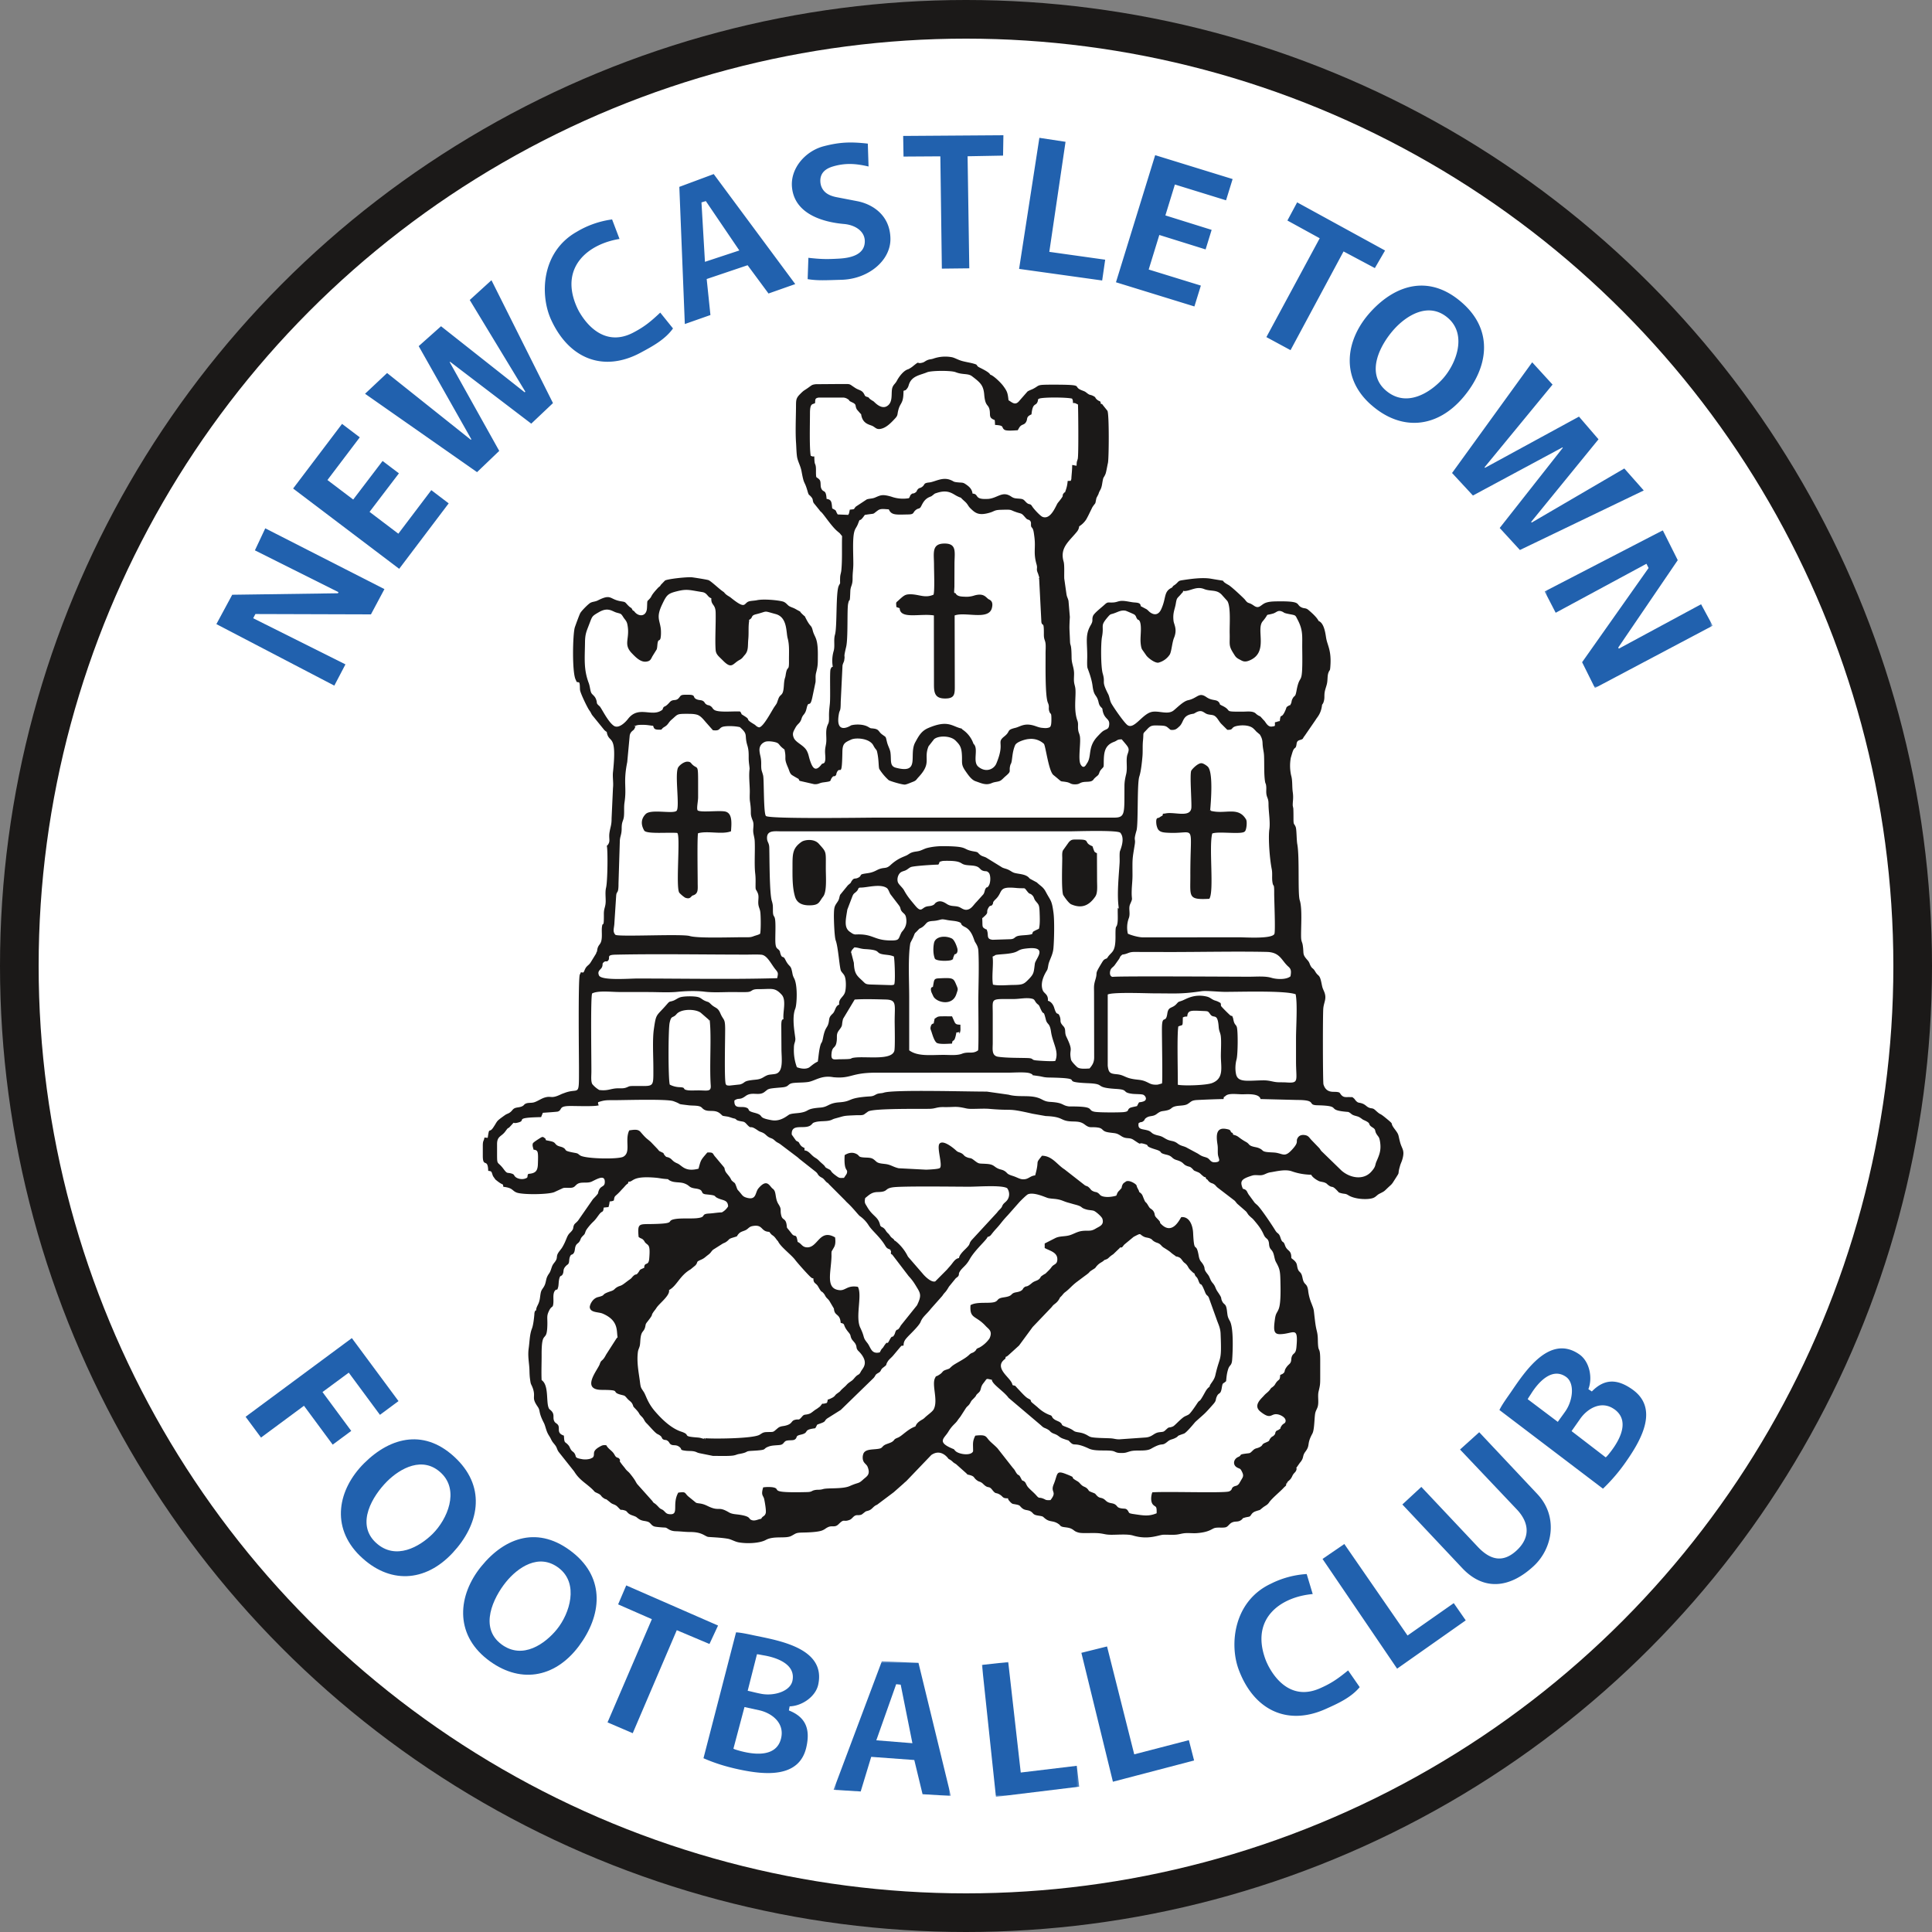 <svg xmlns="http://www.w3.org/2000/svg" width="500" height="500" fill="none"><rect width="100%" height="100%" fill="#808080" stroke="none"/><circle cx="250" cy="250" r="245" fill="#fff" stroke="#1B1918" stroke-width="10"/><path fill="#1B1918" fill-rule="evenodd" d="m210.19 180.67.87-4.15c.07-.92-.08-1.5.15-2.42.5-1.97.43-2.3.45-4.61.02-4.6-.84-4.43-1.32-6.3-.43-1.67-.5-.6-1.85-3.28-.29-.57-.05-.25-.46-.61-1.86-1.68.14-.39-2.19-1.71-.6-.34-1.33-.5-1.76-.84-.39-.31-.77-.87-1.46-1.07-1.2-.35-5.01-.73-6.77-.34-.65.14-1.66.13-2.19.36-1.2.52-.64 2.12-4.53-1.03-.53-.41-.94-.52-1.47-1.06-.33-.34-.12-.23-.64-.59-.86-.58-2.86-2.5-3.61-2.86-.34-.16-3.94-.72-4.38-.76-1.46-.1-6.31.44-6.94.85l-1.06 1.1-.1.16-.1.16c-.22.2-.33.23-.64.57-1.84 2-1.43 1.97-1.94 2.58-.86 1.02-.7.28-.79 2.14-.02.48-.04.92-.22 1.33-.54 1.28-1.97 1.16-2.87.2-.4-.43-.03-.2-.62-.53l-.08-.14c-.38-.82-.25-.17-1.36-1.39-.65-.72-.53-.63-1.68-.83-2.95-.51-2.36-2-5.88-.23-.72.37-1.3.3-1.94.63-.56.3-2.3 2.06-2.64 2.67-.24.44-1.26 3.23-1.41 3.7-.54 1.77-.74 11.47.2 13.47.43.92.14.57.88.76.3.22.2 1.55.28 2.02.12.84 1.87 4.5 2.4 5.22.53.7.43.91 1 1.55l2.9 3.57.3.25c.28.22.09.1.3.17.5 3.32 2.74-.04 1.62 10.46-.14 1.31.16 2.7 0 4.07l-.36 7.87c.01 1.75-.3 2.16-.53 3.6-.28 1.63.32 2.29-.47 3.3l-.24.22c.3 1.09.21 9.2-.19 10.83-.27 1.1-.08 2.42-.1 3.6-.04 1.5-.49 1.67-.47 3.3.03 3.9-.27 1.67-.48 3.16-.16 1.08.1 2.5-.17 3.65-.28 1.24-.95.97-1.12 2.8-.27.3-.07.21-.3.63l-1.34 2.18c-.41.65-.73.73-1.13 1.22-.4.48-.52 1.17-.77 1.4-.95.04-.4-.36-.91.53-.47.82-.22 22.04-.22 23.99 0 8.13.14 5.18-3.74 6.66-.24.09-.65.23-.84.32-2.73 1.32-2.45.34-4.25.86-.97.27-2.03 1.08-2.96 1.29-.63.14-1.38.03-1.94.27-.6.25-.4.49-1.14.78-.6.24-1.23.19-1.77.43-.51.23-.63.63-1.1 1-.47.4-.89.42-1.4.78-2.49 1.78-1.78 1.33-3.05 3.22-1.12 1.65-.98-.4-1.43 2.67l-.85-.08c-.14 1.03-.42.63-.42 2.15v2.57c0 3.26 1.3.41 1.4 3.9 1.02.1.79.21 1.25 1.38l.61.86c2.27 1.91 1.83.74 2.06 1.89 2.49.28 2.2.98 3.39 1.47 1.52.62 8.26.55 9.8-.1l2.26-1.04c.65-.17 1.59.03 2.32-.11.7-.13.82-.54 1.32-.9 1.03-.75 2.63-.1 3.84-.7 1.52-.75 3.24-1.73 3.32-.03.08 1.84-1.33.7-1.76 3.14-.33.47-.8.94-1.3 1.46l-3.61 5.2c-.52.85-1.11 1.03-1.32 1.55-.35.85.11.86-1.04 1.99-.87.84-.83 1.8-1.96 3.7l-.15.24-.5.66c-1.31 1.63-.25 1.6-1.34 3-.62.78-.6.86-.97 1.94-.36 1.03-.54.91-.95 1.78-.34.74-.32 1.5-.69 2.28-.4.84-.8 1.01-.99 1.92-.2 1.02-.16 1.6-.48 2.49-.25.73-.73 1.29-.7 2.02-.37.23-.12-.17-.37.41-.09.22-.09.46-.1.69-.1 1.06-.27 2.73-.64 3.67-.58 1.5-.57 3.23-.82 5.03-.3 2.1.13 3.8.19 5.6.03 1.18.05 1.73.2 2.74.15 1.04.18.84.5 1.59l.06.14.16.43c.74 2.35-.48 2.2 1.2 4.63.8 1.15.1 1.3 1.63 4.24.3.6.47 1.44.76 2.18.35.9.66 1.17 1.02 1.9.47.99.67 1.03 1.19 1.75.48.67.38 1.08.96 1.8l3.89 4.9c1.31 2.14 2.74 2.83 4.45 4.38 1.13 1.03.49.76 1.66 1.29 1.04.48.71.71 1.52 1.24 1.03.68-.1-.38 1.76 1.15.66.55 1.17.41 1.84 1.09 1.31 1.34.32.44 2.02 1 .56.2.47.76 1.72 1.2 1.5.52.9.4 1.87 1.02.83.52 1.5.38 2.3.68.7.27.8.98 1.7 1.22.46.12 2.21.25 2.66.26.66-.01.99.9 2.8.95 1.42.04 2.42.2 3.74.2 2.96 0 3.63.98 4.55 1.25.28.08 3.32.15 5.21.5.89.16 1.77.75 2.79.93 2.25.4 5.46.22 7-.62 2.07-1.15 5.12-.27 6.6-1.04 1.27-.66 1.1-.84 3-.88 1.21-.02 4.08-.1 5.13-.6.72-.33.58-.38 1.23-.72 1.24-.67 1.85.18 2.88-.84 1.57-1.56 1.15-.47 2.81-1.1.9-.32 1.04-1.37 2.27-1.23.9-.07.85-.12 1.52-.65.67-.52.39-.28 1.2-.56.94-.31 1.14-1.1 2.17-1.5l4.3-3.23 2.58-2.28c.33-.34.5-.42.82-.75l6.32-6.6c2.61-1.83 4.43.95 4.44.96.2.15.4.22.6.37.69.47.3.4 1.37 1.02l2.58 2.3c.73.67 0 .25 1.04.55 1.29.38.84.64 1.77 1.33.6.44.62.25 1.18.59.27.15.52.46.84.72 1.02.84 1.1.07 1.96 1.17 1.02 1.29.85.53 2.03 1.27.83.52.59.95 2.03.92.31.88-.01.14.33.64l.4.44c.5.43.45.33 1.2.48 1.4.26.99.38 1.78 1.02.74.6 1.43.36 2.17.8.8.47.47.86 1.94 1.09 1.63.25.98.2 2.07.96 1.1.75 1.92.29 3.26 1.25.48.35.26.37.7.6.5.25 1.56.18 2.4.52.94.4.83.75 2.06 1.07 1.18.3 3.94-.04 5.7.22 1.06.15 1.32.32 2.6.34 1.6.03 4.31-.24 5.72.19 4.1 1.23 6.72-.19 7.98-.2.98-.02 1.98.06 2.96 0 1-.05 1.61-.32 2.54-.4.96-.08 1.95.05 2.92 0 3.33-.22 4.02-1.13 4.75-1.33.86-.24 2.04 0 2.84-.19.66-.15.93-.89 1.63-1.23.93-.45 1.57-.02 2.45-.68.64-.5 0-.33 1-.63.2-.07.98-.18 1.1-.24.5-.23.43-.94 1.59-1.36 1.52-.53.74-.06 1.89-.98.6-.48 1.16-.63 1.6-1.3.68-1.02 2.88-2.83 3.72-3.74.28-.31.37-.35.67-.65.18-.94-.09-.42.26-.58.13-.71.75-.53 1.35-1.85.47-1.06 1.06-.94 1.14-2.03l-.12-.05.11-.17.84-1.2c1.2-1.38.52-1.66 1.43-2.88 1.34-1.79.26-1.85 1.8-4.66.61-1.1.49-4.45.8-5.52.14-.5.48-1.03.6-1.5.33-1.24-.07-2.68.22-3.9.4-1.7.42-1.8.42-3.85v-4.1c.01-3.38-.38-2.36-.53-3.74-.16-1.57.04-2.39-.36-4-.33-1.34-.4-2.14-.59-3.7-.23-2.05-.14-1.73-.76-3.35a12.22 12.22 0 0 1-.89-3.45c-.28-1.85-.93-1.28-1.33-2.7-.15-.53-.2-1.16-.51-1.66-.34-.52-.6-.46-.85-1.24-.3-.99-.05-1.32-1-2.2l-.66-.53c.04-2.19-1-1.65-1.6-3.2-.52-1.6-.63-.3-1.23-2.16-.4-1.23-.74-.84-1.32-1.81-.84-1.38-3.5-5.36-4.55-6.44-.26-.26-.57-.48-.81-.75l-1.33-1.82c-.73-.88-.48-1.48-1.7-1.76-.8-1.94-.52-2.52 2.47-3.43.73-.21 1.56-.01 2.3-.08.86-.08 1.35-.6 2.38-.75 1.36-.2 3.78-.87 5.52-.26 1.51.53 3.07.84 5.03.9.32.75 1.7 1.53 2.1 1.68.32.11.75.16 1.12.26.16.04.54.18.75.34l.3.28c1.4 1.12.89-.13 2.57 1.68.37.4.21.32.8.5 1.03.29 1.16.05 1.93.54 1.8 1.15 5.32 1.23 6.56.68.63-.27.92-.75 1.5-1.04 1.66-.84 1-.49 2.91-2.22.44-.4.65-.79 1-1.34 1.68-2.63.63-.89 1.44-3.67.2-.73.43-1 .67-1.94.55-2.14-.18-2.42-.64-4.1-.59-2.14-.2-1.86-1.43-3.49-1.55-2.05.39-.67-2.48-3-1.78-1.44-.83-.33-2.57-1.92-.7-.63-.9-.28-1.7-.66-.54-.26-.82-.7-1.52-.98-1.02-.4-1.1-.04-1.8-.8-.21-.22-.22-.37-.53-.62-.44-.36-.22-.25-.98-.28-.89-.04-1.48.16-2.09-.41-.67-.64-.26-.83-1.46-.94-.79-.07-2.6.33-3.29-1.95-.17-.56-.2-18.22-.04-19.7.16-1.64.97-2.5.21-4.31-.35-.84-.4-.8-.63-1.93-.53-2.76-.82-1.8-1.67-3.25-.57-.98-.73-.66-1.15-1.4-.42-.74-.25-.88-.9-1.61-1.37-1.54-.84-1.57-1.17-3.74-.14-.98-.4-.89-.44-2.16-.06-2.57.35-7.42-.35-9.55-.55-1.69-.01-11.18-.64-14.54-.2-1.1-.15-3.82-.42-4.45-.4-.97-.55-.4-.56-2 0-.93 0-1.82-.04-2.75l-.15-.75c-.03-1.19.24-1.82 0-3.52-.2-1.4-.03-3-.41-4.27a11.54 11.54 0 0 1-.1-4.54c.07-.26.45-1.58.58-1.87.47-1.07.7-.37.9-1.6.08-.73.25-1.01.96-1.2.93-.27.56-.34 1.13-1.02l2.88-4.19c.33-.62 1.4-1.52 1.65-3.86.19-.36.29-.28.48-1.04.17-.67.1-1.05.14-1.7.05-1 .4-1.72.62-2.64.27-1.1.07-2.18.46-3.08.3-.74.34-.2.43-1.3.36-4.28-.7-5.52-1.05-7.42-.17-.92-.44-3.95-1.97-4.53-.47-.98-1.8-2.14-2.62-2.84-.76-.64-1.09-.3-1.89-.72-1.5-.77.34-1.65-6.6-1.51-.93.02-1.77.08-2.52.34-1.38.48-1.7 1.76-3.13.76-1.52-1.07-1.35-.28-2.32-1.57-.2-.26-3.43-3.33-4.26-3.79-2.87-1.57.7-.7-4.46-1.6-2.27-.4-5.28.04-7.52.38-.83.13-.86.24-1.3.68-.85.85-.87.52-1.22 1.1l-.12.13c-2.23 1.06-1.38 2.58-2.8 5.65-.44.94-1.27 1.7-2.58.93-.58-.34-.68-.61-1.18-.97l-1.53-.81c0-.9-.89-.89-1.82-.97-.8-.08-1.8-.33-2.6-.38-1.27-.09-1.54.3-2.55.39-1.5.12-1.46-.28-2.4.6-.72.67-2.67 2.16-2.96 2.89-.4 1.04.16 1.1-.59 2.37-1.5 2.53-.9 4.34-.91 8.11 0 .78-.09 2.22.05 2.93.03.17 1.07 2.6 1.33 4.73.37 2.9 1.09 2.08 1.57 4.28.29 1.36 1.08 1.26.99 1.87.48 2.75 2.07 2.08 1.7 4.16-.15.88-.67.82-1.43 1.28-.46.27-1.19 1.08-1.53 1.43-2.72 2.87-1.38 5.21-2.84 7.12-.07.1-.73 1.6-1.55.16-.75-1.31.15-5.85-.22-7.43-.18-.78-.36-.86-.44-1.72-.08-.86.1-1.41-.17-2.16-1.02-2.8-.34-6.17-.52-8.22-.06-.69-.28-1.15-.35-1.8-.09-.75.02-1.56 0-2.33-.04-1.47-.62-2.42-.64-3.9-.04-4.06-.35-2.8-.41-4.3-.13-3.58-.23-2.92-.04-6.3l-.35-4.16c-.18-.82-.38-.86-.53-1.77l-.57-4.02c-.05-1.22.1-3.5-.17-4.41-.97-3.37 1.17-5.03 3.08-7.27.48-.56.79-.9.92-1.63l.04-.21a5.91 5.91 0 0 0 1.76-1.7c.2-.31.39-.71.55-1l1.1-2.25c1.04-1.54.61-.43 1.05-2.38l.52-1c.3-1.07.69-1.05.94-2.57.38-2.25.28-1.29.86-2.6.21-.46.47-2.15.65-2.88.26-1.03.35-12.66-.13-13.52l-1.12-1.4c-.4-.47-.03-.27-.59-.4-.1-.92-.2-.46-.91-1.03-.74-.58-.21-.6-1.1-1.03-.77-.38-.76-.1-1.5-.67-.65-.5-.51-.41-1.41-.77-2.66-1.04 1.16-1.45-7.18-1.46-4.8 0-3.5.09-5.44 1.09-.39.2-1.1.43-1.45.7l-2 2.28c-1.12 1.47-1.88.57-2.9-.04-.2-1.86-.33-2.28-1.31-3.63l-.08-.1c-.59-.81-2.49-2.67-3.36-2.9-.22-.72-2.92-1.88-3.08-2.02-.63-.54-.09-.5-1.13-.8-.9-.27-2.02-.42-3.03-.7-1.1-.3-1.97-.86-2.7-.99a9.36 9.36 0 0 0-4.79.38c-.67.22-.85.1-1.56.4-.48.21-.78.5-1.12.6-1.96.56-.43-.77-2.69 1.05-.34.28-.83.55-1.08.68-1.2.3-2.4 1.93-2.95 2.97-.43.81-.8.92-1.1 1.61-.53 1.17.15 3.43-1.03 4.63-1.7 1.7-3.7-.77-3.93-.9-1.84-1.07-.64-.85-1.93-1.23l-.3-.23c-.62-1.54-1.34-1.25-2.52-2.02-1.78-1.15-.96-.97-3.53-1l-6.62.05c-1.33.15-.95.29-2.96 1.56-.43.27-.83.69-1.24 1.1-1.06 1.09-.93 1.61-.96 3.58-.03 2.75-.18 6.32.02 8.98.07 1.05.11 3.13.34 3.99.31 1.18.84 2.05 1.08 3.34.7 3.87.7 2.14 1.57 5.2.34 1.16.3.68.91 1.4.6.7.28.78.64 1.57l1.46 1.8c.41.57.11.17.57.63.72.7 2.59 3.61 4.11 4.9l.63.53.6.74c-.09 2.83.08 5.98-.19 8.8-.08.85-.29 1.07-.32 1.97-.06 1.99.16 1.06-.33 2.04-.83 1.62-.4 10.63-1 12.69-.4 1.4.03 2.87-.33 4.2a9.04 9.04 0 0 0-.24 4.09c-.4.3-.16-.21-.56.62-.28.59 0 7.26-.2 9.02-.12 1.18-.24 1.98-.21 3.37.03 2-.25 1.4-.6 2.83-.25 1.06-.05 2.3-.1 3.43-.06 1.27-.42 1.64-.3 3.33.03.46.1 1.26 0 1.7-.16.74-.28.62-.86.87-1.69 2.32-2.44.95-3.06-.9-.34-1.02-.35-1.6-.82-2.49-.76-1.46-2.8-2.1-3.35-3.31-.5-1.12-.15-1.66.34-2.58.57-1.08 1.01-1.08 1.43-1.91.27-.55.2-.71.52-1.23.23-.36.36-.4.64-.92.4-.73.36-1.6.77-2.14.44-.17.64.1 1.03-1.56Zm8.3-9.85c.28-1.64-.3-.08.5-3.44.52-2.25.2-9.59.5-11.1.4-1.97.43.5.57-3.25.05-1.4.6-1.49.59-3.3-.01-1.52.18-2.35.19-3.73.01-2.13-.2-5.82.12-7.77.25-1.54.67-1.52 1.13-2.77.7-1.86.05.22 1.72-2.2 3-.5 1.74.02 3.37-1.16.75-.54 1.54-.35 2.84-.28.68 1.55 1.82 1.38 5 1.32 1.68-.02 1.12-.49 2.02-1.18.54-.42.65-.23 1.05-.52.43-.3.72-2.02 2.35-2.76.72-.33.4-.09.98-.54.6-.46.33-.35 1.17-.62 2.82-.88 3.93.28 5.1.87 1.78.88.13-.28 1.99 1.38.85.76.8 1.15 1.5 1.82 1.2 1.16 2.1 1.97 5.1 1.05 1.06-.33 1.1-.65 2.6-.7 3.38-.1 2.23-.02 4.27.65 1.22.4 1.2.18 2.06 1.18.63.7.48.55 1.2.83.24.23.41.38.41.9-.05 1.2.24.75.54 1.57.16.43.26 1.3.32 1.77.42 3.06-.32 4.08.58 7.23.33 1.15-.2 1.07.37 2.33l.36 1.12-.15.1c.04.04.07.1.09.16l.58 11.26c.32 1.29.67-.54.64 3.17 0 1.35.32 1.36.44 2.36.08.72 0 1.76 0 2.53.03 2.45-.17 10.98.6 12.76.49 1.1.06 1.28.36 2.21.34 1.04.53.09.55 1.85.03 2.32-.32 2.29-.89 2.44-.15.04-.41.06-.56.07-.3 0-.88-.05-1.18-.09-.77-.12-1.33-.4-1.98-.58-2.43-.69-3.46.3-4.7.6-2.48.61-1.13.83-2.85 2.2-2.2 1.73.25 1.46-2.1 7.06-.58 1.38-2.6 2.46-4.62.83-1.65-1.33.16-4.7-1.28-5.95a7.29 7.29 0 0 0-2.49-3.44c-.66-.5-.43-.25-.54-.5-2.48-.5-3.45-2.4-8.7-.14-1.74.76-2.4 1.95-3.35 3.7-1.77 3.23 1.47 8.27-5 6.57-1.68-.43-1.14-1.9-1.41-3.93-.12-.9-.62-1.62-.88-2.65-.44-1.74-.14-1.16-1.36-2.1-.87-.67-.69-1.26-2.04-1.45-.94-.14-.65.05-1.41-.4-1.37-.84-3.54-.72-4.5-.44 0 0-4.08 2.72-3.2-2.71.25-1.63.5-.49.52-3.39l.46-9.38c.13-.66.37-.87.46-1.42Zm37.08-41.7c-3.62.2-2.08-1.27-3.88-1.38-.15-1.28-1-1.92-1.93-2.53-.5-.32-.8-.3-1.44-.34-1.9-.15-1.22-.25-2.45-.7-2.04-.76-3.94.54-5.39.69-1.67.17-.96.56-1.93 1.2-.58.37-.58.1-1 .55-.4.41-.14.53-.7.89-.66.42-.52-.03-1.07.48-.35.33-.2.49-.56.95a8.98 8.98 0 0 1-4.56-.4c-2.35-.67-2.74-.38-4.23.25-.67.29-1.47.24-2.1.46l-2.84 1.87c-.72.77-.06.63-1.56.79l-.2.94c-.02.05-.07.21-.1.18 0-.03-.05.12-.1.23l-2.73-.11c-.75-1.15-.05-.84-1.42-1.56-.18-1.46-.07-2.3-1.46-2.46-.17-2.7-.86-1.44-1.4-2.78-.23-.56-.06-1.34-.27-1.91-.15-.45-.85-.83-.86-.85-.02-.08-.1-.06-.14-.1-.16-.98 0-2.02-.14-2.85-.15-.85-.32-.2-.37-2.44-.55-.51.41.32-.92-.23-.38-1.94-.2-8.39-.2-11.12.02-2.62.7-2.11 1.32-2.52.06-1-.03-1.27.95-1.43l6.48.01c.38.06.6.13.88.3 1 .58 0 .33 1.25.91 1.34.62.65.8 1.27 1.88l.96 1.1c.03-.04.09.08.13.11.36 2.58 2.2 2.64 3.03 3.09.78.42 1.02 1.02 2.38.61 1.32-.39 2.51-1.66 3.43-2.66.75-.82.47-1 .81-2.2.34-1.21.62-1.31.96-2.15.32-.78.34-1.79.36-2.71l-.02-.02c.64-.25.51-.05.97-.64.26-.34.3-.54.44-.98.74-2.3 2.97-2.45 4.7-3.19 1.08-.46 6.21-.5 7.4-.03 1.8.72 3.2.26 4.22 1.04 2.2 1.67 2.97 2.35 3.18 4.78.27 3.2 1.08 2.36 1.39 3.97.19.95-.1 1.7.52 2.18.9.7.8-.2.89 1.68 2.6.15 1.51.61 2.43 1.25.56.38 2.64.16 3.44.13.27-.43.42-.85.8-1.16.44-.35.83-.3 1.2-.75.78-.98-.09-1.48 1.56-2.2.3-3.03 1.05-2.15 1.5-3.09.4-.85-.08-.67.49-.98 1.02-.42 7.45-.35 8.52 0 .22.52.2.39.22 1.13.2 0 .4 0 .6.05l.7.34c.06.66.2 13.14-.06 14.08-.23.84-.26.5-.3 1.76-.63-.07-.67-.16-1.14-.18 0 1.5-.17 2.45-.22 3.72-.46.39.63.33-.95.4a8.8 8.8 0 0 1-.48 2.35c-.42 1.28-.08.14-.58.88-.7 1.02.64-.15-1.48 2.44-.45.54-1.77 4.5-3.97 3.62-.6-.24-2.28-2.06-2.67-2.7-.57-.94-.73-.23-1.6-1.11-.53-.54-.64-.8-1.56-.88-1.02-.1-1.49-.02-2.27-.56-2.34-1.6-3.56.5-6.13.62Zm-55.13 53.77c-.66.94-2.87 5.31-4 5.35-.74-.2-.72-.47-1.33-.83-2.58-1.54-.58-.93-2.49-2.12-1.24-.78-.35-.2-1.08-1.15-1.73-.13-5.72.34-6.74-.46-.47-.37-.37-.56-.85-.9-.58-.42-.68-.13-1.24-.55-.42-.3-.3-.58-.85-.86-.43-.22-.89-.14-1.43-.34-1.4-.5-.13-1.2-2.19-1.23-2.23-.04-1.94.12-2.54.82-.82.97-1.53.14-2.41 1.14-1.5 1.71-1.38.57-1.84 1.9-2.65 2.14-6.12-1.24-8.93 2.4-.59.77-2.33 2.6-3.62 1.8-1.56-1-3.27-4.68-3.72-5.08-1.13-.98-.43-.67-1-1.99-.38-.83-1.02-1.05-1.22-1.62-.25-.67-.28-1.54-.59-2.38-1.35-3.6-1.03-6.23-.97-10.63.03-2.12.4-2.8 1.04-4.49.87-2.23.65-2.14 2.56-3.25 2.35-1.37 3.42-.22 4.5.1 1.14.34 1.18.19 1.76 1.12.43.71.9 1 1.09 1.9.8 3.8-1.2 5.1 1.2 7.55.82.84 2.17 2.33 3.67 2.14 1.05-.13 1.2-.56 1.6-1.35l1.13-1.82c.24-.67.1-1.72.45-2.29.4-.16.56-.24.64-1.36.04-.58.03-1.37-.06-1.95-.33-2.13-1.13-2.84.36-5.99 1.2-2.53 1.47-2.86 3.93-3.47 2.57-.63 3.15-.29 6.48.23 1.31.21 1.32 1.3 2.34 1.59-.1 1.91 1.06 1.42 1.12 3.7.07 2.8-.19 7.03-.01 9.6.08 1.25.7 1.62 1.93 2.86 2.3 2.33 2.47.76 4.28-.2.73-.39.85-.75 1.33-1.27 1.02-1.14.75-2.32.92-4.11.16-1.76-.04-3.1.23-4.77l-.06-.19c1.2-.62.31-1.1 1.86-1.48 3.2-.8 1.64-.96 5.06-.04 3.06.83 2.66 4.66 3.1 6.27.5 1.84.31 3.76.34 5.87.03 3.03-.45.8-.87 3.7-.1.65-.2.65-.3 1.24-.18.95-.12 1.94-.34 2.86-.26 1.12-.81.89-1.2 1.9-.54 1.43-.25 1.01-1.04 2.13Zm.65 9.34c.61.28.54.65 1.54 1.44l.39.3c.6 2.62-.27 1.97.9 4.64.33.73.46 1.54 1 1.94.2.16 1.64.98 1.74 1.02.34.61.02.44.92.66l3.16.72c1.2.04 1.21-.33 2.34-.47 2.33-.3 1.63-.3 2.12-1.06.64-1 .7-.17 1.14-.82.2-.3.04-.23.18-.57.91-2.2 1.37 1.9 1.49-5.49.04-2.17.67-2.4 2.25-3.13 1.22-.57 4.78-.38 5.77 1.52.56 1.08.81 1.01.93 1.51.52 2.11.37 3.97.6 4.57a13.7 13.7 0 0 0 2.44 2.9c.5.3 3.57 1.2 4.2 1.14.47-.04 1.58-.54 2.12-.74.84-.33.8-.55 1.37-1.16 3.56-3.8 1.25-4.68 2.62-8.02l1.42-1.82.1-.08c1.2-.9 4.2-.84 5.46.43.95.96 1.47 1.51 1.62 3.3.2 2.38-.31 2.75.91 4.53.7 1 1.55 2.31 2.64 2.69 1.48.5 2.67 1.14 4.16.5.84-.37 1.56-.3 2.2-.6.47-.23.92-.78 1.36-1.15 1.75-1.48.84-1.15 1.26-2.81.14-.54.19-.31.33-.88.22-.86.21-2.71.94-4.38.37-.87 2.64-1.56 3.62-1.61a4.86 4.86 0 0 1 3.82 1.24c.45.44 1.22 7.08 2.48 8.09 2.71 2.16 1.29 1.42 3.46 1.83.97.19.96.6 2.18.58 1.15-.02 1.02-.37 1.98-.57.8-.16 1.86 0 2.41-.37.54-.34.04-.23 1.3-1.24.66-.52.36-.9 1.04-1.68.68-.78.64-.43.65-1.83.03-2.45.17-4.38 2.64-5.3 1.03-.39.68-.63 2.01-.66 1.8 2.16 2.11 2.22 1.52 3.82-.52 1.44.04 3.4-.36 5.13-.24 1-.44 1.91-.45 3.06-.05 7.15.31 8.27-2.75 8.25h-61.48c-3.01 0-27.76.4-28.56-.43-.65-.67-.46-9.42-.72-10.46-.33-1.36-.53-1.14-.5-3.03.01-1.75-.33-2.09-.44-3.34-.11-1.26.58-2 1.43-2.35.69-.29 2.39-.07 3.1.24Zm-5.55 36.59c-.02 1.83.04 1.05.56 2.29.36.84.11 1.63.14 2.6.04 1.05.4 1.37.53 2.34.13 1.03.18 4.68-.05 5.6-.43.3-1.1.42-1.68.64-.75.3-1.17.27-2.13.27-3.55-.03-12.23.33-14.42-.32-2.04-.6-18.37.26-19.22-.31-.82-.9-.3-1.7-.26-3.13l.46-7.05c.14-1.35.61-.23.6-3.13l.34-10.96c.05-1.3.49-1.6.48-3.34 0-1.82.48-1.83.59-3.12.11-1.28-.04-2.3.15-3.56.6-4.02-.37-5.09.7-10.42l.64-6.88c.22-1.12.98-1.25 1.19-1.67.65-1.38.17-.42-.04-.73 1.01-.36 1.07-.35 2.36-.35 1.1 0 1.84.2 2.55.24.26.86.38 1.07 2.14 1 .5-.69.78-.6 1.38-1.14.48-.45.61-.9 1.28-1.46 1.62-1.38 1.23-1.5 4-1.49.94 0 1.76 0 2.54.22.91.26 1.59 1.12 2.24 1.88l1.89 2.14c2.14.28 1.35-.72 2.92-.97 1.16-.18 2.93-.09 4.06.17 2.26 1.98 1.09 1.96 1.93 4.71.34 1.09.36 1.96.35 3.23 0 1.23.19 2 .24 2.83-.25 1.86.03 3.89.05 5.78 0 .86-.08 1.88.05 2.71.5 3.27-.15 2.83.7 4.93.38.93.1 1.75.13 2.75.04.86.34 1.59.39 2.53.13 2.53-.15 6.06.14 8.48.1.92.1 1.76.08 2.69Zm-36.31 18.25c10.53-.24 23.3-.02 34.08-.02 1.15 0 2.6-.07 3.73.03 1.54.14 2.52 2.45 3.7 3.86.72.86.64.98.4 2.21-11.35.34-24.6.09-36.22.09-2.03 0-8.89.56-9.85-.7-.65-1.3.46-1.55.75-2.3.27-.69-.07-.8.42-1.21.58-.49.72 0 1.1-.39.77-.76-.63-1.5 1.89-1.57Zm8.63 9.67c2.23 0 5.25.17 7.39-.05 2.03-.2 4.79-.32 7.03-.05 2.34.29 4.9.1 7.3.1 1.2 0 2.57.06 3.73 0 1.54-.06.94-.76 2.92-.75 3.54.01 4.26-.53 6.06 1.43 1.3 1.4.25 4.52.48 6.32-.18.18-.57-.19-.57 1.67l.04 6.08c0 2.36.66 6.1-1.69 6.46-1.66.25-1.6.02-3.04.88-1.09.65-1.88.53-3.26.74-1.94.28-1.35.67-2.71 1.08l-2.75.3c-.77-.03-.75-.1-.93-.32-.47-.57-.17-12.05-.19-14.43-.02-2.75-.42-2.04-1.23-3.93-.73-1.7-1.32-1.27-2.46-2.4-.8-.77-.6-.42-1.66-.92-.72-.35-.88-.69-1.63-.9-.98-.28-3.7-.28-4.7.06-.6.2-1.14.64-1.69.85-1.06.39-.92.04-1.64.88-2.87 3.33-2.83 2.24-3.45 6.57-.38 2.68-.12 7.1-.12 9.97 0 5.37.28 4.62-5.16 4.67-1.33.02-1.03.12-1.92.43-.78.27-1.53.14-2.37.18-1.73.1-2.32.7-4.55.43a6.82 6.82 0 0 1-1.8-1.52c-.41-.74-.24-2.2-.24-3.2.02-3.04-.25-19.77.21-20.28 1.59-.8 5-.35 7.16-.36h7.44Zm-13.08 28.51c1.82-.61 2.22-.51 4.46-.53 3.13-.02 13.39-.33 15.04.26 2.64.95.4.63 3.88 1.06.79.1 1.67.06 2.4.17 1.11.18.98.51 1.6.91 1.22.78 2.76-.08 4.13 1 .92.73.3.6 1.86.83.77.12 1.26.42 2.04.55.55.28.24.4 1.28.63.94.2 1.1.07 1.69.72 1.6 1.75.54 0 2.97 1.7.63.44.9.37 1.47.7.51.28.8.71 1.31 1.01.76.44.86.25 1.53.84.75.66.52.4 1.4.94l4.56 3.45c.3.24.35.33.64.55l3.94 3.11c.8.63.52.75 1.1 1.24.49.42.74.32 1.25.92 1.08 1.25.63.45 1.2 1.16l4.1 4.11c.25.25.29.34.57.6 1.56 1.42 2.85 3.16 3.31 3.53a8.26 8.26 0 0 1 2.3 2.42c.92 1.44 2.86 2.9 4.23 5.16.48.8.58.78 1.4 1.13.05.28 0 .1.08.29l.04.08c0-.02.03.04.05.07-.12.97-.03.46.4.97l4.15 5.43c1.16 1.25 1.55 1.98 2.3 3.21.84 1.4.97 2.06-.14 4.34l-4.18 5.21c-.91 1.65-.83.72-1.3 1.43-.12.19-.24.73-.39.98-.67 1.15-.38-.27-1.28 1.45-.84 1.6-.18-.44-1.5 1.65l-.08.13c-.45.62-.21-.01-.9 1.33-2.23.55-2.3-1.25-3.2-2.4-1.36-1.7-.53-1.21-1.86-4-1.32-2.8.57-8.38-.61-10.56-2.8-.47-3.16 1.04-4.8.86-3.65-.38-2.14-4.57-2.03-8.76 0-.4-.03-.92.04-1.28l.53-.91c.47-.74.5-1.59.36-2.7-4.18-2.42-4.44 3-7.53 2.55-1.06-.16-1.24-1.01-2.16-1.38-.4-2.51-.65-.96-1.56-2.17-1.62-2.13-1.06-1-1.33-2.47-.27-1.47-1.03-1-1.32-2.09-.44-1.59.19-1.57-.74-3.02-.97-1.51-.5-3.11-1.35-3.9l-.1-.09-.11-.08c-.78-.63-1.4-2.7-3.64-.04-.88 1.05-.47 3.07-2.89 2.46-1.11-.29-1.21-.6-1.82-1.33-1-1.2-.55-.43-1.17-2.02-.25-.63-.27-.47-.68-.83-.54-.48-.32-.26-.68-.9-.38-.66-1.12-1.36-1.31-1.8-.5-1.18.26-.34-1.16-2l-1.42-1.7c-.83-.88-.34-1.24-2.1-1.16-1.7 2-1.64 1.81-2.27 4.19-3.58.93-4.27-.88-5.5-1.38-1.31-.54-1.29-1.07-2.07-1.44-.69-.34-.65 0-1.17-.63-.66-.82.1-.38-.86-.85-.74-.37-.43-.13-1.01-.8l-1.72-1.8c-1.11-1-1.04-.69-2.67-2.6-.69-.82-1.77-.57-2.93-.42-1.23 2.56.53 5.67-1.54 6.82-1.3.72-9.9.55-11.19-.35-.66-.46-.43-.49-1.46-.67-3.18-.58-1.71-.67-2.95-1.35-.47-.25-1.12-.28-1.57-.6-.54-.38-.45-.7-1.22-.94-.4-.13-1.28-.28-1.62-.36-.18-.34.1-.27-.5-.68-.27-.19-.27-.2-.66-.1 0 0-2.13 1.27-2.23 1.6-.2.58.06 1.04.17 1.62 1.2.15 1.24.43 1.13 3.73-.06 1.82-.63 2.4-2.48 2.54-.5.74.24.9-.97 1.26a2.9 2.9 0 0 1-2.13-.3c-.73-.48-.4-.76-1.1-1-1.3-.45-1.16.2-2.19-1.2-1.94-2.62-1.67-.07-1.7-6.4-.02-2.2 1.14-1.95 2.15-3.37 1.02-1.4.46-.43 1.18-1.2 1.73-1.82.17-.51 2.28-1.12 2-.58-1.4-1.22 5.8-1.36.12-.36.3-.76.44-1.12.58-.04 3.64-.24 3.89-.32 1.19-.44.18-1.33 2.71-1.43 1.43-.06 6.63.2 7.86-.18l-.05-.13c-.21-.53-.08-.03-.12-.68Zm47.53-70.1h74.4c1.7 0 12.22-.37 13.17.33l.11.08.12.2c1.06 1.6-.24 4.3-.3 4.66-.12.88 0 1.98-.06 2.92-.2 3.23-.7 8.02-.26 11.31l.05.56c-.34-.51-.1-.2-.26-.13-.06 1.13.09 2.9-.09 3.87-.27 1.53-.53-.06-.5 3.37.02 4.48-1.08 3.8-2.19 5.68-.66.28-.82.28-1.3 1.08-2.15 3.53-1.01 2.1-1.7 4.4-.48 1.62-.36 1.79-.36 3.72l.03 16.45c0 1.39-.56 2.11-1.2 2.87-1.14.06-2.6.2-3.25-.4-.33-.31-1.45-1.39-1.55-1.92-.6-3 .81-1.75-1.19-5.89-.57-1.18 0-1.9-.79-2.74-1.2-1.3-.42-1.28-.97-2.64-.49-1.2-.68.24-1.39-2.11-.24-.8-.81-1.64-1.64-1.82.15-1.72-1-1.84-1.33-2.73-.91-2.43 1.11-5.06 1.2-5.35.22-.7.2-1.24.45-1.92.34-.98.98-2.12 1.11-3.54.2-2.13.3-7.13.03-9.17-.43-3.33-.74-3.13-1.86-5.23l-.35-.63c-.69-1.03-1.14-1.13-2.11-2.06l-1.77-.95-.07-.06-.32-.34c-.96-.83-2.4-.8-3.53-1.09-.6-.15-.86-.42-1.51-.76-.63-.34-1.03-.35-1.71-.64l-4.22-2.6c-.62-.3-1.08-.31-1.6-.75-.7-.6-.33-.62-1.53-.83-3.36-.56-1-1.33-8.06-1.37-1.4 0-2.79.16-4.04.47-.6.15-1.2.47-1.7.65-.62.25-1.3.25-1.92.41-.7.18-.9.37-1.48.73-.7.45-2.32.7-4.4 2.63-1.34 1.22-1.61.33-3.59 1.35-1.48.77-2.15.69-3.41.93-1.1.21-.37.47-1.33.98-.83.44-1.04-.03-1.6.7-.6.79.07.31-1.1 1.27l-2.01 2.47c-.28.72-.16 1.03-.63 1.75-.82 1.23-.96 1.28-.99 3.7 0 1.22.13 5.44.48 6.39.65 1.73.97 7.1 1.36 7.85.24.45.72.82.94 1.35.42.95.4 3.17.1 4.18-.39 1.3-1.75 1.66-1.5 3.2-.64.2-.87.8-1.11 1.37-.42 1.01-.54.83-1.07 1.48-.5.62-.38 1.06-.58 1.91-.33 1.36-.86 1-1.4 3.71-.3 1.6-.44 1.2-.66 1.9-.43 1.41-.5 2.92-.72 4.37-1.18.54-1.96 1.39-2.32 1.57-.98.5-2.3.2-3.1-.11a12.6 12.6 0 0 1-.77-4.9c0-1.4.34-1.4.38-2.34.03-.71-1.05-5.36-.03-7.89.43-1.05.67-6.04-.28-7.85-.5-.96-.35-1.08-.66-2.25-.3-1.2-.73-.77-1.62-2.58-.62-1.29-.81-.07-1.3-1.66-.18-.61 0-.43-.4-.9-.37-.42-.83-.3-.89-2.12-.05-1.54.14-4.5-.08-5.83-.18-1.06-.54-.48-.55-2.2 0-1.32 0-1.58-.3-2.56-.6-2.04-.57-10.81-.64-13.7-.03-1.32-.52-1.4-.58-2.36-.14-2.28 1.96-1.9 3.8-1.9Zm15.88 48.52 3-4.99c2.37-.17 5.54-.07 7.95-.01 3.02.07 2.4 1.27 2.4 5.58 0 1.27.15 7-.1 7.76-.81 2.47-7.24 1.31-10.32 1.7-1.57.2.27.39-3.54.42-1.77 0-2.62.48-2.36-1.66.21-1.7.95-1.12 1.25-2.63.32-1.58-.23-2.04.7-3.26 1.08-1.4.54-1.08 1.02-2.91Zm-2.53 15.11c4.67.43 4.48-1.12 10.73-1.17l34.65-.01c1.4 0 4.55-.24 5.6.2 1.53.63-.83.26 2.2.69.92.13 1.3.35 2.57.37 10.62.18 1.9 1.12 10.19 1.47 4.87.2 1.26 1.12 7.25 1.48 3.47.2 1.29.91 4.22 1.27.68.09 2.28.05 2.75.22.6.2 1.29 1.37.06 1.76-1.4.45-.85-.26-1.62 1.19-.55.15-1.62.32-1.9.52-.74.53-.04.86-1.55 1.04-.97.11-6.5.14-7.6-.1-2.04-.44.58-1.42-6.48-1.36-1.99-.23-1.29-.97-4.93-1.18-1.1-.07-1.54-.32-2.33-.72-2.57-1.3-5.58-.35-8.47-1.15l-5.63-.8c-4.35.03-23.95-.55-26.57.26-.68.2-.64.11-1.38.24-.87.14-1.04.67-2.2.74-6.19.38-4.37 1.28-8.03 1.54-2.83.2-2.79 1.2-4.88 1.36-4 .3-2.6.92-5.24 1.35-.74.12-2 .14-2.72.41-.51.2-2.22 1.95-4.67 1.5-4.05-.72-1.53-1.17-4.43-1.92-2.08-.53-1.12-.82-1.89-1.23-1.38-.73-3.43.61-3.3-1.94 1.19-.85 1.27.05 2.9-1.16 1.67-1.23 3.4.06 4.85-1.02l.56-.44c.43-.3.05-.12.6-.35.6-.24 2.82-.35 3.71-.46 1.7-.21 1.05-.95 2.76-1.12 1.34-.13 2.39-.06 3.68-.24 1.8-.27 3.45-1.82 6.54-1.24Zm9.04 8.86c1.45-.83 13.36-.63 15.8-.68 1.64-.02 1.82-.48 3.7-.45 3.06.05 3.02-.3 5.8.33.69.16 1.28.13 2.04.13 1.27-.01 2.86-.1 4.1.01 6.46.56 4.2-.32 11.08 1.25l3.4.6c4.85.18 3.58 1.3 6.86 1.4 1.54.04 2.28.06 3.32.85 1.33 1 1.5.46 3.34.73 1.57.24.83.96 2.83 1.26 1.78.27 1.9.08 3.22.95 1.34.88 2.04.23 3.15.96 2.8 1.87.67.39 3.05 1.14 1.3.4-.49.39 2.71 1.37 2.15.66.44.8 2.76 1.34 1.68.38 1.24.97 2.68 1.4 1.92.58 1.49 1.05 2.6 1.5.74.3.76.1 1.34.64.7.65.14.41 1.26.87.62.25.7.28 1.2.78l.51.43c.86.6.25-.4.76.71.39.08.3.31.77.7.54.44.75.28 1.3.68.39.28.45.52.9.86l4.33 3.32c.4.4.47.66.93 1.02l1.98 1.73c.35.34.48.75.85 1.11 1.06 1.04.57.35 1.84 1.9 1.77 2.13 1.81 3.02 2.26 3.6.38.5.57.43.83.92.3.6.16 1.02.35 1.68.18.58.48.71.75 1.15.5.79.48 2 .93 2.8.96 1.71 1.08 2.3 1.14 4.77.04 1.9.16 5.77-.42 7.3-.43 1.14-.78 1.05-1 2.71-.38 2.79-.35 3.9 1.35 3.87 3.5-.07 4.75-2.32 4.22 3.35-.18 1.97-.85 1.39-1.22 2.51-.2.66-.04.98-.32 1.5-.17.35-.53.52-.92 1.03-.97 1.28-.22 1.23-1.12 1.88-.02.02-.57.26-.63.3-.06 1.59-.36.96-1.09 2.04-.31.45-.24.52-.68.9-.81.72-.22-.05-.88.86-.52.7-.97.86-1.58 1.57-.67.77-2.85 2.5-.9 4.09 3.04 2.44 2.6.14 4.84.81.7.22 1.81.84 1.69 1.7-.1.7-.61.42-1.15 1.35-.54.92.3.2-.63.84-.36.25-.54.15-.76.51-.27.47.05.41-.47.96-.29.31-.46.23-.77.58-.79.88.02.7-1.48 1.32-1.05.44-.49.63-1.4 1.11-.86.45-1.12.2-1.83.9-.85.82-.6.63-1.96.82-1.75.24-.8.35-1.69.8-1.34.5-1.65 2.08-.43 2.76.77.44.8.13 1.28 1.1.28.58.43 1.01.12 1.61l-.87 1.49c-.6.72-.84.45-1.42.79-.68.4-.2.77-1.13 1.2-1.08.51-15.9-.02-19.9.25-.32.84-.49 2.3.09 3.08l.17.19c.65.61.91.18.86 2.15-2.13.88-3.46.57-6.2.17-1.21-.2-.83-.31-1.32-.94-.47-.6-.88-.33-1.78-.53-1-.21-.8-.54-1.42-.96-.55-.37-1.16-.3-1.77-.56-.64-.28-.72-.6-1.25-.91-.66-.38-1.01-.14-1.62-.73-.77-.74-.2-.5-1.42-.98-1.12-.43-.56-.38-1.28-1.03-.5-.43-.8-.34-1.34-.81-.54-.47-.54-.7-1.26-1.1-2.27-1.3.44-.51-2.86-1.8-2.62-1.01-2.02.04-3.13 2.7-.91 2.2 1 1.74-.82 4.07-1.43.07-1.07-.09-2.01-.43-.93-.34-.89.08-1.54-.65-.82-.94-1.5-1.42-2.24-2.24-.45-.5-.6-1.21-.9-1.43-.8-.63-.38.2-1.08-1.13-.48-.94-.5-.28-1.1-1.2-.4-.62-.31-.65-.89-1.28l-3.96-5.05c-.82-.87-1.7-1.5-2.3-2.21-.73-.88-.75-1.38-3.44-1.06-.78 1.55-.57 2.05-.57 4.04-.49 1.26-3.7.81-4.57-.07-.67-.67-.05-.3-.89-.66-4-1.7-1.97-2.63-.98-4.28 1.09-1.8 1.83-2.07 2.44-3 .3-.45.5-.65.76-1.02l1.39-2.16c.36-.5.59-.54.92-1.02.28-.38.34-.7.7-1.07 1.68-1.65.44-.78 1.66-1.88.79-.71.34-1.34 1.24-2.46 1.1-1.36.52-1.2 2.19-.88.03 1.14 3.14 3 4.32 4.68l8.38 7.1c.84.83.9.57 1.8 1.1.64.39.45.42.87.72.4.29.6.3 1.06.5.93.39.98.78 2.01 1.15 2.11.75 1 .18 2.03 1.09.98.87.98-.25 4.62 1.46 1.48.7 3.81.4 5.69.56 1.2.1 1.13.54 2.33.58 1.52.06 1.6-.13 2.7-.43 1.63-.44 4 .13 5.4-.67 3.25-1.87 2.57-.44 4.24-1.82.8-.68 1.19-.5 2.1-1 1.14-.6-.26-.26 2.15-1.08.69-.24 2.83-2.92 2.96-3.04 2.54-2.31 2.19-1.8 4.63-4.58.94-1.07.46-1.07.99-2.13.46-.93.9-.33 1.18-1.9.31-1.76.2-1.05 1.16-1.93.12-1.3.19-2 .52-3.08.39-1.23.91-.84 1.04-2.42.16-1.98.43-8.25-.59-10.07-.63-1.13-.57-1.27-.77-2.8-.24-1.8-.71-1.3-1.2-2.27-.57-1.17.23-.43-1.2-2.51-.68-1-.48-1.32-1.28-2.25-.7-.8-.67-1.49-1.28-2.25-1.26-1.57-.51-1.31-1.12-2.41-.57-1.05-.94-.83-1.23-2.48-.71-3.95-1.15.08-1.43-5.85-.09-1.84-.9-4.28-3.07-4.06-.49.73-2.3 4.6-5.1 1.9-.94-.9.35-.04-1.26-1.67-.73-.74-.33-.86-.76-1.64-.3-.56-.8-.73-1.07-1.02l-.26-.38c-1-1.77-.56-.26-1.4-2.34-.17-.43-.2-.58-.46-.88-.43-.5-.56-.26-.64-.77l-.47-.92c-.18-.48-.06-.45-.35-.74-.25-.25-1.56-1.13-2.44-.82-.04.01-.69.47-.69.47-.56.54-.52 1.46-.57 1.3l-.5.57c-.78.68-.63 1.22-.9 1.4-.96.27-2.35.48-3.46.16-.75-.23-.7-.5-1.14-.82-.6-.42-.6-.18-1.3-.49-.63-.28-.6-.49-1.03-.9-.55-.53-.47-.3-1.12-.64l-5.3-4.14c-1.91-1.2-3.18-3.5-5.83-3.52l-.26.33c-1.54 1.93-.33.6-1.5 4.76-1.42.12-1.71 1.12-3.3 1-.79-.07-1.43-.54-2.6-.9-1.57-.5-1.16-.69-2-1.23-.55-.35-.94-.34-1.56-.58-1.28-.53-1.11-1.13-3.07-1.27-2.21-.15-1.88.13-3.42-1.05-.83-.63-.77-.29-1.69-.66-.8-.32-.71-.56-1.24-.92-.64-.44-.97-.28-1.54-.8-.65-.61-3.29-2.83-4.29-1.85-.88.86.83 5.56.07 6.33-.3.3-2.44.4-3.55.45l-7.13-.37c-1.23-.28-1.82-.74-2.8-.98-.95-.24-2.3-.13-2.98-.73-.87-.78-1.07-1-2.56-1.05-2.57-.08-1.45-.44-2.76-1.02-1.1-.48-2.13-.09-2.88.38-.27 4.63 1 3.31.54 4.79-.05.15-.58.87-.71 1.1-1.08.03-1.14.1-1.87-.42-2.23-1.6-.87-1.23-2.3-1.95-.99-.49-.44-.37-1.16-1.03-.43-.4-.65-.55-1.12-1.03-.56-.57-.67-.55-1.24-.94-.92-.64-1.45-1.68-2.55-1.74l.04-.6c-.38-.21-.74-.34-1.05-.76-.64-.85-.08-.6-1.15-1.15l-1.12-1.58c-.21-3.17 3.51-1.1 5.05-2.54.45-.43.32-.49 1.07-.7 1.15-.32 2.61-.14 3.72-.42.74-.2.58-.29 1.44-.53 2.7-.71 1.75-.67 5.5-.83.69-.03 1.37.08 1.9-.18l1.11-.8Zm2.47 20.86c2.83-.05 1.6-.88 3.87-1.22 2.34-.36 16.3-.16 19.82-.16 2.28 0 8.36-.48 9.79.38.68.93.69 2.22-.01 3.13-.31.4-.74.69-.97.98-.42.54-.2.63-.76 1.22-.48.5-.4.36-.92 1.03l-6.57 7.12c-.85 1.1-.02.76-1.61 2.31-.57.55-1.58 1.56-1.61 2.29-.77.12-1.2.64-1.76 1.38-.53.71-.84.98-1.35 1.6l-3.04 3.06c-1.08.36-2.79-1.42-3.27-2.02l-3.73-4.3c-.25-.36-.28-.54-.5-.88a11.79 11.79 0 0 0-2.62-3.1c-.37-.28.1 0-.45-.28-.2-.5-.55-.5-.97-1-.18-.22-.22-.34-.42-.57-.33-.4-.19-.17-.48-.5-.42-.45-.41-.7-.87-1.1-.45-.4-.73-.27-.95-.76-.5-2.34-1.93-2.23-3.41-4.84-.5-.86-.72-.95-.47-2.21 1.06-.84 1.65-1.53 3.26-1.56Zm8.22 36.97c.74-.76 2.5-2.47 2.86-3.36.53-1.37 1.58-1.99 2.68-3.43l2.93-3.3c.8-1.2.72-.66 1.73-2.4l1.76-2.16c.54-.44.84-.5.83-1.32.6-1.38 1.72-1.7 2.74-3.55 1.36-2.47 4.54-5.15 4.64-5.82.99-.28.64-.38 2.25-2.14 1.35-1.46 1.3-1.68 2.99-3.47l3.03-3.43c.37-.4 1.88-1.9 2.24-2.03 1.6-.6 4.57.85 5.18 1 .6.14 1.46.18 1.96.24 1.69.23 1.9.59 3.34.97.74.2.95.28 1.64.46 2.34.6 1.17.77 3.04 1.3.62.17 1.3.15 1.84.32.48.15 2.04 1.48 2.23 2.06.52 1.65-.8 1.98-1.7 2.53-1.4.87-1.95.4-3.7.65-1.24.2-2.14.84-3.19 1.12-1.22.33-2.48.15-3.59.7l-2.75 1.4v1.17c1.23.71 3.3 1.07 3.27 2.93-.01 1.3-.79 1.2-1.36 1.84-.25.3-.35.5-.71.87-1.57 1.56-.6.64-1.84 1.5-.66.47-.2.28-.72.82-.57.58-1.25.5-2 1.15-1.5 1.26-1.3.52-2 1.13-.43.38-.1.38-.75.82-.37.25-1.1.36-1.16.38-1.71.27-.82.86-2.73 1.23-.5.1-1.12.16-1.48.3-.7.26-.6.5-1.07.82-1.19.8-4.83-.08-6.65 1-.26 3.63 1.34 2.56 3.95 5.42.7.77 1.88 1.27.95 3.22a7.91 7.91 0 0 1-2.57 2.32c-1.23.49-.5.4-1.29 1.05-.62.5-.7.18-1.45.9-1.08 1.06-3.56 2.17-4.37 2.87-.9.77-.36.53-1.6.96-1.18.41-.53.61-2.03 1.46-.65.36-.45.01-.77.65-.92 1.81.86 5.75-.34 8.09-.34.66-1.6 1.47-2.3 2.16-.5.49-.71.49-1.27.88-.6.42-.9.75-1.18 1.42-1.93.65-3.47 2.47-4.5 2.88-1.26.5-.7.51-1.48 1.06-.43.3-1.24.5-1.78.75-.85.4-.73.84-1.45 1.02-1.6.39-3.92-.07-4.32 1.57-.06.23-.08.31-.1.56-.08 1.65.92 1.75 1.26 2.59.85 2.1-.27 2.48-1.2 3.35-1.24 1.13-1.03.58-3.44 1.65-1.84.81-5.66.42-6.87.77-1.05.3-1.34.07-2.25.28-.81.18-.59.48-1.99.5-10.64.27-6.19-.8-8.84-1.25a9.61 9.61 0 0 0-2.43.03c-.65 2.16.05 2.03.27 3.08.15.72.57 3.02.38 3.62-.29.9-.79.64-1.16 1.44-.76.06-1.76.78-2.74.2-.51-.31-.1-.78-2.57-1.21-1.12-.2-2.15-.14-3.02-.65-2.98-1.76-2.35-.09-5.59-1.68-1.6-.79-2.27-.56-2.94-.82l-2-1.63c-1.08-.95-.47-1.27-2.6-.99-1.74 3.06.4 5.9-2.37 5.57-.78-.09-.95-.5-1.43-.93-.5-.43-.7-.26-1.26-.87-1.4-1.51-1.07-.7-1.67-1.62l-3.9-4.36c-.44-.6-.38-.88-1.84-2.68-.4-.5-.7-.66-1.06-1.08-.15-.17-.3-.42-.5-.65-2.05-2.47-.51-1.16-1.24-2.15-.31-.42-.52-.08-1.04-.7l-.23-.4c-.55-1-1.52-1.34-2.1-2.4-.66-.04-.88-.03-1.3.17-2.86 1.45-1.36 2.14-2.2 3.03l-.58.28a4.73 4.73 0 0 1-2.34.1c-2.1-.38-1.1-.64-1.93-1.65-.19-.23-.49-.33-.79-.78-.3-.47-.33-.77-.63-1.12-.93-1.12-1.08-.28-1.19-2.51-2.25-.76-.64-2.13-1.8-3.05l-.47-.36-.1-.12c-.77-1.11.27-1.92-1.14-3.12-.05-.04-.2-.15-.23-.2-.13-.16-.1-.06-.24-.42-.64-1.68.1-5.82-1.79-7.1-.1-2.1.01-4.45 0-6.58-.03-7.07 1.44-2.5 1.49-8.03.01-1.6-.17-2 .33-3.11.75-1.69 1.06-.8 1.2-2.03.14-1.13-.16-2.22.28-3.18.66-1.04.63.14.97-1.1.15-.55.11-1.2.24-1.93.26-1.37.54-.77.88-1.33.56-.92-.17-1.34 1.22-2.54.2-.17.02.1.3-.26.31-.43.15-1.04.38-1.72.36-1.02.6-.38 1.06-1.13.3-.49.22-1.15.43-1.7.3-.75.65-.67 1-1.21.41-.62.22-.77.8-1.37.59-.63.48-.35.81-1.29.2-.57 1.38-1.93 1.92-2.43.71-.64 1.21-1.47 1.66-2.03.8-1 .93-.2 1.1-1.68l1.24-.13c.13-.4.23-.82.3-1.46.52-.04.8-.09 1.09-.27.2-1.42.23-.79 1.8-2.53.38-.44.59-.6 1.02-1.11.9-1.04.78-.38.94-1.2 1.42.11.69-1.64 7.37-1 .71.08 1.2.2 1.98.27 1.64.15.43-.01 1.53.51 1.13.54 2.46.25 3.6.67 1.6.6.99 1.06 2.93 1.32 2.48.34.92 1.33 2.71 1.51 3.34.33 1.5.41 3.37 1.13 1.24.48 2.23.4 2.32 1.98a4.28 4.28 0 0 1-1.62 1.55c-1.25.04-2.08.23-3.32.3-2.05.11-.9.76-2.35 1.08-1.7.4-4.78-.01-6.7.4-2.2.49.83 1.13-5.81 1.24-3.3.06-3.68-.25-3.37 3.33.69.57.84.27 1.38.96.3.36.04.23.49.66.68.65 1.19.4.88 4.01-.18 2.08-1.24.65-1.31 2.4-.32.1-.09 0-.43.16-.8.35-.65.37-.92.77-.82 1.26-.63.38-1.44 1.14-.59.56-.27.47-1.24 1.12l-.98.74c-1.19.91-1.22.58-2.05 1.08-.7.42-.56.68-1.53 1-2.96.97-1 .96-3.36 1.54-1.5.37-2.21 2.18-2.12 2.7.22 1.37 2.26 1.11 3.33 1.57 4.23 1.8 3.53 4.53 3.87 6.15-.21.15-.1.02-.38.41l-2.6 4.05c-1 1.96-1.21 1.13-1.65 2.47-.46 1.4-5 6.63.5 6.66 5.33.02 2.29.5 4.78 1.2 1.3.37 1.03.11 1.86 1.06.52.6 1 .75 1.33 1.42.35.7 0 .4.56 1 1.65 1.7.76 1.2 1.85 2.26.66.65.6 1.07 1.24 1.7.7.67 2.2 2.51 2.84 2.8 1.47.7.86 1.06 1.53 1.4.5.25.6-.05 1.2.44.3.25.33.52.59.74.63.53 1.3.07 2.15.61 1.17.75-.03.88 1.74 1.11.88.12 1.72 0 2.54.25.42.13.55.28 1.15.4l3.42.69c1.38 0 4.5.11 5.53-.14.58-.13.7-.25 1.19-.34 2.71-.46 1.43-.72 3.26-.82 4.69-.25 2.53-.43 4.53-1.14.8-.29 1.78-.27 2.73-.37 1.05-.1.98-.64 1.6-1.04.8-.33 1.87-.05 2.37-.39.81-.55-.02-.9 1.54-1.25 2.44-.55.3-1.24 3.74-1.66.8-1.2-.03-.72 1.61-1.34 1.22-.46.67-.57 1.5-1.2l3.5-2.2 8.53-8.3c.6-.72.29-.78 1.17-1.27.94-.52.43-.76 1.3-1.41 1.27-.96.4-.4 1.22-1.66.32-.48.92-.93 1.33-1.42l1.89-2.26c.4-.36-.08-.2.81-.34.04-1.09.28-1.46 1.55-2.76Zm.31-121.06c.7-.32 5.97-.64 7.14-.65.57-.79-.11-.62.95-.91.4-.1 1.71-.07 2.18-.06 2.66.09 2.63.65 3.47.93 1.1.37 2.68.1 3.68.68.51.3.63.71 1.2.92.88.32.96-.1 1.61.59.5.66.46 2.51-.02 3.27-.54.87-.44.1-.87.84-.2.34-.23 1-.56 1.44l-1.76 1.95c-.65.64-1.1 1.46-1.86 1.84-1.24.6-1.96-.29-2.74-.55-1-.34-1.98-.04-3.03-.72-.67-.43-1.72-1.12-2.8-.43-.49.3-.26.48-1 .77-.56.22-1.1.15-1.65.34-1.15.4-1.22 1.62-2.86-.38-1.2-1.45-1.94-2.27-2.81-3.87-.39-.72-1.38-1.48-1.6-2.1-.32-.98.14-2.21.86-2.62.42-.24.81-.27 1.25-.5.45-.24.77-.57 1.22-.78Zm19.05 15.86c-.65-.42-.43-.64-.55-2.65.07-.04.14-.17.17-.12.02.03.1-.1.13-.13 1.67-1.43.53-1.08 1.3-2.43.5-.87.67-.24 1.06-.86.35-.54-.2-.39.84-1.39 1.97-1.9.48-3.33 5.14-2.9 2.96.28 1.95-.37 3.18 1.1.53.63.53.2 1.13.8.5.48.4.87.8 1.4.82 1.04 1.02.9 1.1 2.96.04 1.25.15 3.16-.18 4.31l-.89.42c-.8.45-.57.21-.87.95-.75.28-2.3.28-3.16.4-1.56.2-1.1.83-2.38.93l-4.65.15c-1.73-.15-1.05-1.17-1.44-2.28-.22-.66.1-.13-.73-.66Zm4.9 6.66c4.5-.35 3.12-1.09 5.62-1.42 6.38-.86 2.71 2.6 2.55 3.88-.3 2.27-.2 2.6-1.57 4.01-1.21 1.23-1.48 1.47-3.84 1.5-1.6 0-3.94.28-5.43-.08-.38-2.15.19-5.25-.1-7.26 1.17-.44-.11-.4 2.77-.63Zm27.03 28.87v-18.42c1.21-.68 10.19-.3 12.34-.3 5.34 0 6.67.21 11.95-.56 1.3-.18 4.34.17 6.06.17 4.25 0 15.54-.37 18.28.62.52 2.46.1 8.5.1 11.44v5.87c0 5.1.89 5.75-2.52 5.51-.76-.05-1.43-.02-2.16-.05-1.42-.07-2.1-.52-3.91-.49-3.96.06-6.43.62-6.92-1.56-.28-1.25-.2-2.7.13-3.9.34-1.3.4-7.5.03-8.43-.2-.5-.51-.52-.75-1.35-.03-.08-.2-.89-.2-.9-.39-.82.1-.32-.67-.64-.47-.4-2.18-2.1-2.45-2.48-.05-.65.03-.34-.13-.78-.4-.19-.46-.28-.94-.46-.32-.13-.5-.14-.88-.32-.6-.29-.94-.67-1.72-.86-3.32-.8-5.43.71-6.41 1.06-1.11.4-.81.18-1.48.9-1.14 1.21-2.04.52-2.33 2.44-.4 2.8-1.34.07-1.39 3.7-.03 2.14.22 14.13 0 14.39l-1.1.3c-1.6.1-1.92-.27-2.94-.73-1.42-.65-2.22-.44-3.91-.81-1.67-.36-2.04-.99-3.73-1.15-1.75-.15-2.13-.37-2.35-2.21Zm12.68 12.49c1.22-.92 1.33-.62 2.63-.93 1.4-.32.96-.83 2.47-1.11.9-.17 2.19-.08 2.92-.55.96-.6.9-.95 2.59-1.03 2.3-.11 4.5-.2 6.67-.24.24-.97-.2-.16.55-.83.83-.74 2.76-.41 4.34-.4 1.11 0 4.34-.31 4.7 1.23l9.6.24c5.15.01 2.35 1.3 5.07 1.37 6.96.15 1.71 1.25 8.04 1.73.8.36.69.65 1.59.93.92.28 1.02.22 1.78.76.58.4.23.21.9.52 1.9.9.52.88 2.02 1.81.97.61.43.77 1.05 1.75.45.7.64.65.84 1.72.43 2.42-.17 3.65-.92 5.4-.4.94-.07 1.19-1.34 2.6-2 2.2-5.38 1.66-7.65-.29l-5.25-5.1c-.32-.4-.26-.44-.59-.8l-1.92-1.99c-.54-.55-.76-1.09-1.5-1.27-.9-.22-1.62-.02-2 .52-.76 1.06.28 1.02-1.17 2.74-2.13 2.52-2.51 1.64-4.4 1.28-.66-.13-1.72-.1-2.59-.22-1.17-.17-.88-.45-1.7-.87-.79-.4-1.29-.34-2.1-.62-.86-.29-.7-.65-1.48-1.08-2.25-1.26-1.86-1.55-3.37-1.9-.08-.42-.13-.48-.54-.63-.21-.62-.34-.68-1.21-.85-2.63-.51-2.7 1.53-2.3 4.03.14.9.03 1.63.1 2.49.11 1.16.88 1.83-.33 2.05-1.56.29-1.61-.66-2.36-1.06-.43-.23-.96-.29-1.47-.53-.64-.3-.7-.44-1.23-.72l-2.52-1.35c-.9-.55-1.58-.42-2.55-1.18-1.06-.8-1.71-.49-2.85-1.09-.86-.45-1.02-.7-2.06-.94-2.29-.5-1.43-1.03-3.13-1.42-1.26-.3-2.28-.18-2.02-1.78.72-.5.67-.07 1.26-.56.5-.42.1-.43.83-.9.86-.55 1.61-.18 2.6-.93Zm-12.59-108.7c-1.85-3.64-.6-2.6-1.39-5.3-.51-1.79-.5-7.8-.19-9.44.6-3.15-.55-2.72 1.4-5.04.96-1.13.7-.67 2.08-1.22.8-.3 1.59-.75 2.66-.53.12.02 2.1.87 2.27 1 .47.42.35.57.61.98.5.77.21-.09.78.78.52 1.34.12 3.57.18 5.15.03.66.13 1.62.4 2.1l1.05 1.5c.36.58 2.15 2.04 3.16 1.93a5 5 0 0 0 3-2.18c.47-1.07.56-3.03 1.05-4.23.92-2.23 0-3.43-.12-4.4-.25-2.14.35-2.97.6-4.55.27-1.6.36-1.21 1.41-2.47.55-.65.18.02.54-.81l.1.1c1.69.07 3.22-1.34 5.25-.52 1.78.7 3.2.04 4.56 1.46l1.47 1.64c.94 1.54.54 6.16.6 8.47.07 2.79-.33 3.02.97 5.07.52.82.63 1.11 1.6 1.6.7.37 1.22.76 2.39.31 5.28-2.02 1.76-8.03 3.57-10.18 1.96-2.34.3-1.35 2.68-2.02.93-.27 1.22-.98 2.32-.53.77.31.13.34 2.18.72 1.44.27 1.28.27 1.84 1.33 1.54 2.9 1.18 4.38 1.23 7.8.15 10.44-.53 5.48-1.48 10.63-.36 1.94-.48.98-1.06 2.14-.27.51-.18.83-.38 1.22-.4.77 0 .14-.75.63-.5.32-.34.22-.59.85l-.12.3c-1.1 2.5-1.18.39-1.43 2.74-.83.12-.53.2-1.26.3-.02 1.07.19.96-.77 1.11-1.07.17-1.58-1.07-1.98-1.5-.13-.15-.15-.14-.38-.4-1.04-1.17-.47-.5-1.4-1.12-.43-.28-.42-.45-.91-.66-.83-.34-2.05-.17-2.98-.17-5.22.02-2.43-.16-5.14-1.5-1.07-.52-.47-.32-.91-.9-.68-.9-1.72-.3-3.28-1.38-1.97-1.37-2.25.29-4.74.82-1.3.29-2.96 2.07-3.8 2.7-1.58 1.16-3.97-.17-5.81.38-2.32.69-4.37 4.52-6.04 3.37-.84-.58-3.48-4.38-4.18-5.61-.45-.8-.45-1.68-.86-2.48Zm5.32 58.15c.55-1.3-.11-2.6.38-3.72.83-1.9.32-.8.42-3.65.04-1.3.2-2.41.2-3.91-.02-4.48-.07-3.89.58-7.88.29-1.82-.4-.7.46-3.65.49-1.67.11-12.14.72-13.96.46-1.4.7-3.9.82-5.26.11-1.32-.01-2.63.13-4 .25-2.48-.24-1.53 1.1-3 .93-1 1.3-1 3.1-.95 2 .05 1.8.23 2.94 1.12 1.26.14 1.6-.28 2.25-.86 1.18-1.05.77-2.67 3.07-3.2.89-.2.49 0 1.18-.4 1.75-.98 2.06.18 3.16.44 1.02.24 1.48.04 2.18.78.46.48.83 1.26 1.37 1.77l1.47 1.46c1.58.07.95-.5 2.02-.87.89-.31 3.53-.6 4.76.56.3.28.44.43.75.78l.89.75c.43.7.68 1.28.71 2.3.06 1.42.32 2 .38 3.14.1 2.02-.04 4.78.25 6.65.12.78.21.43.3 1.2.08.58 0 1.18.03 1.75.08 1.37.58 1.33.58 2.92 0 2.1.53 4.77.19 6.77-.26 2.5.13 7.5.63 10.03.25 1.2.02 2.23.19 3.38.22 1.61.48-.01.46 2.93-.01 1.73.37 10 .04 10.57-.74 1.3-7.44.85-9.05.84l-24.87.02c-1.2.01-3.1-.54-3.99-.95a7.02 7.02 0 0 1 .2-3.9Zm-108.4 26.51c.46 4.33-.11 11.38.25 16.7.11 1.6-.84 1.27-2.97 1.24-.8-.01-2.24.07-2.95-.03-1.69-.24-.23-.72-2.13-.8a5.9 5.9 0 0 1-2.55-.66c-.42-1.24-.42-14.26-.04-16 .45-2.07.8-1.06 1.79-2.25 1.2-1.43 4.97-1.36 6.28-.34l1.97 1.71.22.07c-.49.12-.04.19.14.16v.2Zm4.28 57.12c.88-.62.45-.7 1.7-1.08 1.63-.5.7-.16 1.6-1.09.49-.5 1.22-.58 1.8-.9.65-.37.8-.84 1.7-1 2.68-.5 2.1 1.33 4.1 1.48.47.09.19.05.54.43.52.57.2.22.75.65.58.47.72.93 1.19 1.36.61 1.44 3.52 3.55 4.48 4.89.38.53 3.75 4.37 4.23 4.6l.15.09.3.04c-.02 1.4.68 1.15 1.2 2.08 1.14 2 .72.9 1.5 1.86.3.36.33.59.61.96.28.35.5.46.83.94l1.17 1.98c.14 2.07 1.57 1.14 1.75 3.7 1.43.34.3.37 2.05 2.46.69.83.36.83.76 1.65.2.4.78.91 1 1.32.47.84.06 1.03.73 1.8l.1.09.38.4c2.37 2.72.65 4.01.21 4.87-.62 1.2-.59.37-1.77 1.8-.48.57-.73.65-1.31 1.08-.6.46-.57.58-1.1 1.05-1.92 1.68-.43.66-2.09 1.85-.44.32-.4.58-1.05.95-.8.43-1.15.52-1.3.53.04.1.03.32-.17.85-1.84.6-.7-.35-1.79.94l-.81.6c-.9.5-1.34 1.1-2.06 1.32-1.01.32-1.19 0-1.76.68-1.06 1.24-.69.49-1.99.89-.9.28-.5 1.04-2.4 1.48-.66.15-1.27.11-1.87.6-1.45 1.21-.87.98-2.94 1.05-.92.03-1.14.29-1.8.69-1.71 1.03-12.32 1.1-14.44.88l-.02.05c.03.01.07.04.13.1l.08.06c-.75-.14-.97-.31-1.75-.37-4.44-.32-1.53-.61-4.27-1.52-2.65-.86-5.11-3.28-6.84-5.3-1.93-2.26-2.25-3.99-2.85-4.94-.78-1.22-.8-1-1.03-2.83-.3-2.24-.86-4.98-.5-7.62.1-.64.38-1.02.5-1.65.1-.57.1-1.29.18-1.9.24-1.88.81-1.5 1.17-2.75.11-.4.12-.7.22-.93l.2-.31.17-.21c1.77-2.25.81-1.4 1.51-2.43.33-.5.48-.59.82-1.13.7-1.15 3.6-3.24 3.27-4.64 2.04-1.08 2.75-3.73 5.58-5.36l1.25-1.03.09-.1c.74-.95-.16-.7 1.55-1.45.7-.32.99-.68 1.6-1.13.87-.65.68-.75 1.33-1.37l2.53-1.6c.43-.21.52-.19.9-.46Zm51.82-82.5c.65-.63 1.61-.45 2.55-.63 1.47-.27 1.13-.47 2.7-.16 1.09.22 2.03.2 2.9.46 1.43.43.16.56 1.78 1.36 1.89.92 2.27 3.27 2.62 3.87.48.8.82 1.3.87 2.46.2 3.97 0 8.68-.02 12.73 0 1.36.13 12.55-.07 12.88-1.43 1.03-2.48.21-4.15.86-1.3.51-3.21.3-4.76.3-3.43 0-6.7.45-8.91-1.18v-13.84c0-3.97-.34-10.27.29-13.89.22-.57.6-1.1.95-2.02.24-.62.22-.54.62-.93.3-.3.58-.61.8-.82 1.04-.42 1.36-.98 1.83-1.44Zm-19.2-6.88c.33-.84.53-.75 1.06-1.27.7-.67.24-1.01 1.13-1.02 1.52.03 5.05-1.06 6.73.12.43.32.63 1.12.93 1.6l2.2 2.88c.6.78.23 1 .86 1.7.46.5.82.6.98 1.43.48 2.43-.95 3.43-1.2 3.92-.9 1.75-.33 2.1-3.17 2.03-4.09-.12-4.2-1.77-8.72-1.54-.61-.03-1.02-.41-1.46-.7-1.58-1.1-1.04-3.18-.64-5.74l1.3-3.41Zm-.35 14.44c.2-.6.28-.6.86-1.25.94.01 1.58.38 2.74.44 4.55.24 2.4 1.02 4.86 1.39 1.09.16 1.62.12 2.64.52.2 1.03.34 5.42.2 6.56-.08.8-.06.77-.82.86l-5.32-.16c-1.48-.05-1.44-.25-2.25-1.01-1.37-1.28-2.07-1.77-2.17-4.6l-.67-2.6-.07-.15Zm70.2.62c1.5-.19 1.5-.62 2.9-.69l9.4.02c7.76 0 17.62-.2 25.07-.03 3.54.08 3.8 2.22 5.64 3.83.75.66.73 1.25.53 2.48-.99.87-3.43.85-4.98.38-1.65-.48-3.84-.27-5.7-.27-4.5 0-33.6-.2-35.36.04-.59-.06-.83-.77-.6-1.6.2-.74.67-.82 1.13-1.42l1.06-1.49c.57-.85.1-.54.92-1.25Zm-33.52 15.24c0-4.14-.7-3.72 5.5-3.75 1.4 0 3.08-.39 4.48-.12.9.17.77.46 1.25 1.07.48.6.62.35.97 1.18 1.2 2.83.77.13 1.54 3.17.36 1.46.99.75 1.34 3.14.45 3.1 2.14 5.1 1.11 7.58-.7.18-4.1-.04-5.03-.14-1.33-.14-.42-.53-2.13-.6-2.3-.07-5.37-.01-7.6-.33-1.79-.25-1.43-2-1.43-3.57v-7.63Zm10.3 81.17 4.88-5.11.1-.12.18-.22.09-.11c.42-.49 1.26-.76 1.88-2.15.54-.42.8-.97 1.27-1.31 1.14-.84 1.67-1.6 2.92-2.58l2.23-1.67c1.97-1.4.37-.57 2.33-1.8.46-.29.33-.26.68-.68.87-1.02 1.45-.98 2.03-1.62 1.32-.4.74-.49 2.3-1.5l1.69-1.62.06-.15c.67.17.68-.33 1.17-.78l2.36-1.95c2.18-1.13 1.3-.7 2.67-.03.54.26 1 .21 1.53.43.73.3.45.4 1.14.81.55.34.88.31 1.35.62.4.26.6.65 1.03.92 2.41 1.49 1.39 1.02 2.88 2.04.7.48-.07.16.8.37.6.2.78.38 1.19.94.54.76.57.52 1.08 1.08.45.5.43.81.98 1.38.15.15.46.46.6.58.2.2-.03 0 .28.23.02.01.09.09.1.06.01-.03.06.04.1.05.3 1.04.6.66.98 1.7.83 2.25.4-.35 1.77 3.13.42 1.05.6.67.96 1.38l1.97 5.48c.45 1.35 1.02 2.3 1.09 3.83.32 7.69-.13 5.41-1.36 10.83-.33 1.46-1.44 2.25-1.49 2.97-.56.37-.88.89-1.24 1.54-1.73 3.14-1.06 1.37-2.03 2.86-.4.61-1.65 2.47-2.12 2.77-.51.33-.99.4-1.53.84-1.2.96-2.14 2.09-2.58 2.27-1.25.5-.8-.08-1.76.81-.7.65-.62.54-1.77.68-1.46.18-1.72 1.22-3.52 1.36l-6.87.48c-1-.02-1.24-.2-2.15-.26-1.3-.07-3.48-.07-4.7-.25-.88-.11-1.1-.45-1.8-.77-.64-.3-1.06-.41-1.87-.54-1.76-.28-.56-.41-3.4-1.47-1.26-.46-.57-.47-1.28-1.06-.36-.3-1.06-.48-1.52-.8-.97-.68-.3-.87-1.31-1.18a9.02 9.02 0 0 1-2.72-1.67c-.36-.29-.13-.1-.31-.28l-1.27-1.06c-1.05-.83.08-.6-1.24-1.25-.67-.34-1.85-1.7-2.46-2.33-1.1-1.15-.63-.89-1.45-1.07l-.12-.13c-.14-.7-.7-1.3-1.4-2.1-1.06-1.2-2.44-2.82-.9-4.26.61-.58.35-.06.56-.83l-.02-.03c.68-.28.07.04.62-.35l2.85-2.59 3.5-4.76Zm37.6-62.72c.02-3.86-.24-12.9.13-15.1 1.25-.55 1.1.19 1.17-2.34.5-.2.42-.2 1.13-.23.17-1.69.91-1.57 4.11-1.43 1.4.06 1.25.03 1.91.92.87 1.15 1.86-.6 2.13 3.25.08 1.04.38 1.35.52 2.2.2 1.33.04 3.79.04 5.24 0 2.93.89 5.85-2.3 7.05-1.46.55-7 .76-8.83.44ZM182.35 372.4c.32.23.27-.36 0 0Z" clip-rule="evenodd"/><path fill="#1B1918" fill-rule="evenodd" d="M243.64 263.02c-1.16.03-1.08.25-1.75.6l-.24 1.1.08.08c-.44.2-.66.18-.84.81-.17.57-.07.73.12 1.25.24.67.68 2.38 1.33 2.96.6.54 3.22.28 4.05.26.14-1.54.56.36 1.13-2.9.98.08.56-.52.83.36.31-1.08.2-.9.2-2.35-.99-.02-1.26-.12-1.57-.83l-.59-1.33c-.9 0-1.85-.03-2.75 0ZM241.56 257.87c.78 1.53 4.88 2.65 5.94-.58.46-1.4.5-1.2-.07-2.55-.7-1.65-.8-1.73-4.57-1.54-1.17.06-1.1.46-1.35 1.78l-.07.43c-.1.05-.8-.01-.4 1.33 0 .03.46 1.01.52 1.13ZM241.96 248.13c.57.7 3.92.6 4.36.28.5-.37.2.24.38-.6l.33-.83s.94-.02.76-1.36c-.05-.33-.68-2.37-1.5-2.76-1.77-.83-4.2-.5-4.56 1.16-.27 1.27-.25 3 .23 4.11ZM213.02 232.05c1.02-1.29.7-5.01.7-7.3 0-4.58.24-4.09-1.82-6.4-1.24-1.38-3.68-1.03-4.46-.48-2.26 1.58-2.34 2.97-2.34 6.09 0 2.57-.1 5.6.66 8.12.47 1.54 1.73 2.22 3.66 2.22 2.66 0 2.5-.86 3.6-2.25ZM179.19 231.78c1.6-.44 1.38-1.53 1.37-3.33 0-2.21-.16-11.99.1-12.81 2.55-.7 6.12.4 8.52-.5.17-2.24.38-4.8-1.62-5.14-1.72-.28-6.45.33-7.03-.3-.29-.55.14-2.3.14-3.37v-3.92c0-4.63-.13-3.36-1.36-4.43-.57-.49-.46-.78-1.3-.86-.9-.08-2.08.84-2.47 1.44-1.02 1.54.47 10.48-.46 11.29-1 .86-6.62-.55-7.98.83-1.19 1.2-1.3 2.66-.39 4.25.55.97 6 .45 8.5.63 1.02.07-.43 14.18.61 15.5a8.11 8.11 0 0 0 1.5 1.26c1.25.46 1.4-.19 1.87-.54ZM274.91 222.19c-.02 2.13-.22 7.66.2 9.33.05.18 1.4 2.21 2.12 2.52 2.68 1.16 4.6.36 6.23-2.01.68-1 .45-2.83.46-4.36l-.03-6.85c-.7-.35-.62-.32-.88-1-.42-1.13 0-.59-.95-1.13-1.4-.81-.04-1.42-2.95-1.42-1.37 0-1.74-.09-2.39.57l-.1.1-1.52 2.13c-.29.58-.19 1.45-.19 2.12ZM301.98 215.5c7.82.52 6.05-3.32 6.08 11.21.01 5.4-.66 6.2 4.91 5.9 1.3-1.89-.16-13.5.76-16.9 1.62-.64 7.74.35 8.43-.54.43-.3.66-2.52.32-3.1-2.04-3.47-5.33-1.25-9.13-2.23.03-.36.05-.04-.31-.2l.16-.01c.17-1.98.85-9.96-.68-11.27-.33-.3-1.08-.8-1.54-.84-1-.09-2.62 1.68-2.71 2-.36 1.18.13 7.54.06 9.4-.1 2.82-4.27 1.15-6.56 1.57-1.3.25-.57-.18-.95.62-.3.09-.72.44-.92.53-.18.1-.83-.2-.64 1.57.04.42.23 1.05.4 1.34.43.72 1.2.89 2.32.95ZM247.06 159.28c2.8-1.03 8.86 1.37 9.65-1.96.47-1.91-.69-2.1-.95-2.3-.7-.55-1.24-1.56-3.56-.92a6.52 6.52 0 0 1-2.66.32c-.85-.02-1.91-.1-2.24-.91-.44-.1-.4.17-.3-1.66l.02-5.88c0-3.03.74-5.4-2.76-5.3-3.22.1-2.54 2.57-2.54 5.5 0 1.65.21 6.62-.12 7.73-2.23.98-3.7-.08-5.96-.1-1.38 0-1.67.26-3.2 1.66-.63.57-.54.32-.46 1.64l.85.3c.13 2.95 5.28 1.3 8.86 1.87l.02 18.03c0 2.17.4 3.42 2.74 3.47 2.7.05 2.66-1.14 2.65-3.47l-.04-18.02Z" clip-rule="evenodd"/><path fill="#2161AE" fill-rule="evenodd" d="m377.86 375.13 4.96-4.47 15.06 16.02c5.43 5.77 3.99 14.06-1 18.65-6.36 5.88-13.02 6.27-18.45.5l-15.5-16.47 4.91-4.55 14.6 15.5c3.14 3.34 6.46 4.3 10.07.94 3.47-3.21 3.4-7.06.04-10.61l-14.69-15.5ZM196.96 438.35c3.3.65 7.53-.6 8.12-3.35.94-4.4-4.27-6.07-7.46-6.6-.7-.12-1.32-.27-1.72-.28l-2.4 9.45c1.22.26 2.23.55 3.46.78Zm5.2 11.45c.9-3.96-2.46-6.47-5.65-7.18l-3.84-.84-2.86 10.77c.15.1.4.2.74.3 3.01.94 10.32 2.67 11.61-3.05Zm9.6-13.84c-.69 3.22-4.34 5.58-7.4 5.64l-.2 1.06c4.38 1.73 5.57 4.84 4.53 9.47-1.8 8.1-10.7 7.25-17.53 5.78a57.4 57.4 0 0 1-2.7-.65 44.67 44.67 0 0 1-6.4-2.23l8.43-32.58c1.57.08 3.79.62 5.33.93 6.52 1.34 17.9 3.45 15.94 12.58ZM91.06 346.3l12.07 16.3-4.8 3.56-8.07-10.92-6.8 5.02 7.44 10.06-4.8 3.55-7.43-10.06-11.12 8.23-3.99-5.38 27.5-20.36ZM358.73 101.12c5.32 4.48 11.45.43 14.6-3.03 3.58-3.95 6.37-11.45 1.46-15.75-5-4.39-10.75-.7-13.93 2.79-3.51 3.87-7.66 11.33-2.13 15.99Zm-3.92 3.62c-8.06-7.14-6.53-16.95-.13-23.99 6.63-7.3 15.5-9.83 23.94-2.2 8 7.2 6.46 16.7.1 24.23-6.79 8.05-16.07 8.9-23.9 1.96ZM269 35.67l6.76 1.03-4.2 28.48 14.46 2.03-.78 5.38-21.5-3 5.25-33.92ZM243.36 40.46l-9.53.06-.09-5.34 25.94-.18-.09 5.27-9.18.17.44 29-7.1.08-.39-29.06ZM217.8 72.41c-4.08.11-6.2.26-8.78-.17l.19-5.52c3.16.35 4.63.41 8.11.2 2.82-.18 6.54-.98 6.49-4.55-.05-2.57-2.5-4.14-5.36-4.4-5.78-.5-12.83-2.74-13.48-9.47-.49-5 3.55-9.44 8.2-10.65 4.21-1.1 7.06-1.17 11.42-.68l.19 5.92c-3.21-.75-5.96-.98-9.25 0-1.86.56-3.25 1.64-3.23 3.73.02 1.09.38 2 1.07 2.73.7.74 1.83 1.26 3.39 1.53l5.07.98c3.87.74 8.5 3.55 8.61 9.65.12 5.68-5.67 10.51-12.64 10.7ZM182.44 67.76l8.9-2.94-8.67-12.78-1.13.34.9 15.38Zm-6.63-19.4 8.9-3.31 21.1 28.47-6.92 2.44-5.41-7.32-10.59 3.57.97 9.32-6.63 2.33-1.42-35.5ZM150 80.86c2.59 4.4 7.34 8.59 13.8 5.26 2.95-1.53 4.58-2.87 7.07-5.22l3.3 4.1c-2.03 2.86-5.3 4.62-8.37 6.27-9.56 5.14-18.52 1.67-23.19-8.56-2.9-6.37-2.56-17.55 6.7-22.75a23.9 23.9 0 0 1 9.1-3.17l1.92 5.05c-7.89 1.26-15.23 6.99-11.38 16.83.3.75.64 1.5 1.05 2.2ZM94.48 101.9l5.7-5.36 21.67 17.27.13-.13-13.62-24.1 5.78-5.15 21.65 17.1.17-.16-14.39-23.73 5.62-5.12 15.92 31.8-5.62 5.32-21.01-16.02-.1.1 12.82 22.97-5.74 5.5-28.98-20.28ZM75.86 126.43l12.66-16.73 4.59 3.48-8.37 11.05 6.67 5.05 7.6-9.98 4.23 3.2-7.6 9.97 7.45 5.65 8.53-11.27 4.5 3.42-12.81 16.94-27.45-20.78ZM56 161.52l4.1-7.6 27.35-.38.15-.29-21.63-10.82 2.68-5.7 30.84 15.73L96 159l-29.9-.09-.58 1.09 23.88 11.94-2.88 5.5L56 161.52ZM298.97 40.16 319 46.34l-1.7 5.5-13.24-4.09-2.46 8 11.97 3.74-1.56 5.06-11.98-3.74-2.75 8.94 13.5 4.16-1.67 5.4-20.3-6.26 10.15-32.9ZM341.54 61.66l-8.36-4.59 2.52-4.7 22.75 12.46-2.64 4.55-8.1-4.31-13.72 25.55-6.25-3.38 13.8-25.58ZM396.53 93.76l5.27 5.77-17.6 21.4.12.14 24.32-13.25 5.05 5.87-17.43 21.38.14.17 23.97-14 5.03 5.69-32.05 15.41-5.23-5.7 16.34-20.76-.09-.1-23.18 12.46-5.4-5.83 20.74-28.65Z" clip-rule="evenodd"/><mask id="a" width="45" height="42" x="399" y="137" maskUnits="userSpaceOnUse" style="mask-type:luminance"><path fill="#fff" d="M399.35 137.04h43.91v41.04h-43.9v-41.04Z"/></mask><g mask="url(#a)"><path fill="#2161AE" fill-rule="evenodd" d="m430.34 137.26 3.86 7.71-15.4 22.62.15.28 21.29-11.49 3 5.55-30.47 16.13-3.32-6.68L426.65 147l-.55-1.1-23.49 12.68-2.85-5.51 30.57-15.82Z" clip-rule="evenodd"/></g><path fill="#2161AE" fill-rule="evenodd" d="M97.27 399.24c5.1 4.74 11.41 1 14.72-2.3 3.78-3.78 6.93-11.13 2.24-15.67-4.79-4.63-10.7-1.23-14.05 2.1-3.7 3.7-8.2 10.95-2.91 15.87Zm-4.1 3.43c-7.7-7.53-5.68-17.25 1.05-23.97 6.98-6.96 15.96-9.07 24.02-1.04 7.63 7.6 5.63 17-1.08 24.21-7.18 7.72-16.49 8.1-23.98.8ZM129.73 425.52c5.57 4.17 11.46-.23 14.4-3.86 3.35-4.15 5.7-11.8.56-15.81-5.25-4.1-10.78-.09-13.75 3.58-3.28 4.06-7 11.76-1.2 16.09Zm-3.7 3.84c-8.45-6.66-7.5-16.55-1.51-23.94 6.2-7.66 14.9-10.7 23.78-3.58 8.4 6.74 7.4 16.3 1.5 24.19-6.33 8.43-15.55 9.8-23.77 3.33ZM168.7 419.04l-8.73-3.83 2.1-4.91 23.76 10.39-2.22 4.77-8.46-3.57-11.4 26.66-6.52-2.8 11.47-26.7Z" clip-rule="evenodd"/><mask id="b" width="32" height="36" x="215" y="429" maskUnits="userSpaceOnUse" style="mask-type:luminance"><path fill="#fff" d="M215.38 429.7h30.77V465h-30.78v-35.3Z"/></mask><g mask="url(#b)"><path fill="#2161AE" fill-rule="evenodd" d="m226.79 450.39 9.34.75-3.03-15.15-1.17-.12-5.14 14.52Zm1.43-20.45 9.48.4 8.38 34.44-7.32-.44-2.14-8.85-11.15-.82-2.72 8.96-7.02-.43 12.49-33.26Z" clip-rule="evenodd"/></g><mask id="c" width="27" height="36" x="253" y="429" maskUnits="userSpaceOnUse" style="mask-type:luminance"><path fill="#fff" d="M253.63 429.7h26V465h-26v-35.3Z"/></mask><g mask="url(#c)"><path fill="#2161AE" fill-rule="evenodd" d="m254.13 430.88 6.8-.75 3.24 28.6 14.5-1.74.63 5.4-21.55 2.63-3.62-34.14Z" clip-rule="evenodd"/></g><path fill="#2161AE" fill-rule="evenodd" d="m279.86 427.75 6.64-1.65 7.04 27.92 14.14-3.67 1.35 5.26-21.01 5.5-8.16-33.36ZM328.07 430.77c2.27 4.56 6.7 9.09 13.38 6.23 3.06-1.32 4.78-2.53 7.44-4.7l3 4.33c-2.24 2.7-5.62 4.23-8.8 5.65-9.9 4.45-18.6.34-22.52-10.2-2.44-6.55-1.3-17.68 8.3-22.2a23.87 23.87 0 0 1 9.3-2.52l1.56 5.18c-7.96.7-15.69 5.88-12.55 15.97.24.77.53 1.54.9 2.26ZM342.27 403.45l5.64-3.86 16.36 23.68 11.96-8.38 3.1 4.46-17.76 12.5-19.3-28.4ZM405.22 365.09c1.87-2.8 2.35-7.18.04-8.78-3.7-2.56-7.25 1.59-8.97 4.33-.38.6-.75 1.11-.92 1.47l7.79 5.87c.71-1.03 1.36-1.86 2.06-2.89Zm12.56-.38c-3.3-2.35-6.91-.23-8.8 2.44l-2.26 3.22 8.83 6.79c.15-.1.34-.29.57-.56 2.03-2.42 6.44-8.49 1.66-11.9Zm-9.05-14.2c2.7 1.88 3.47 6.16 2.34 9l.9.6c3.28-3.37 6.61-3.27 10.48-.53 6.78 4.8 2.55 12.67-1.43 18.4a45.52 45.52 0 0 1-6.17 7.29l-26.8-20.36c.68-1.42 2.03-3.26 2.92-4.55 3.75-5.5 10.08-15.18 17.76-9.85Z" clip-rule="evenodd"/></svg>